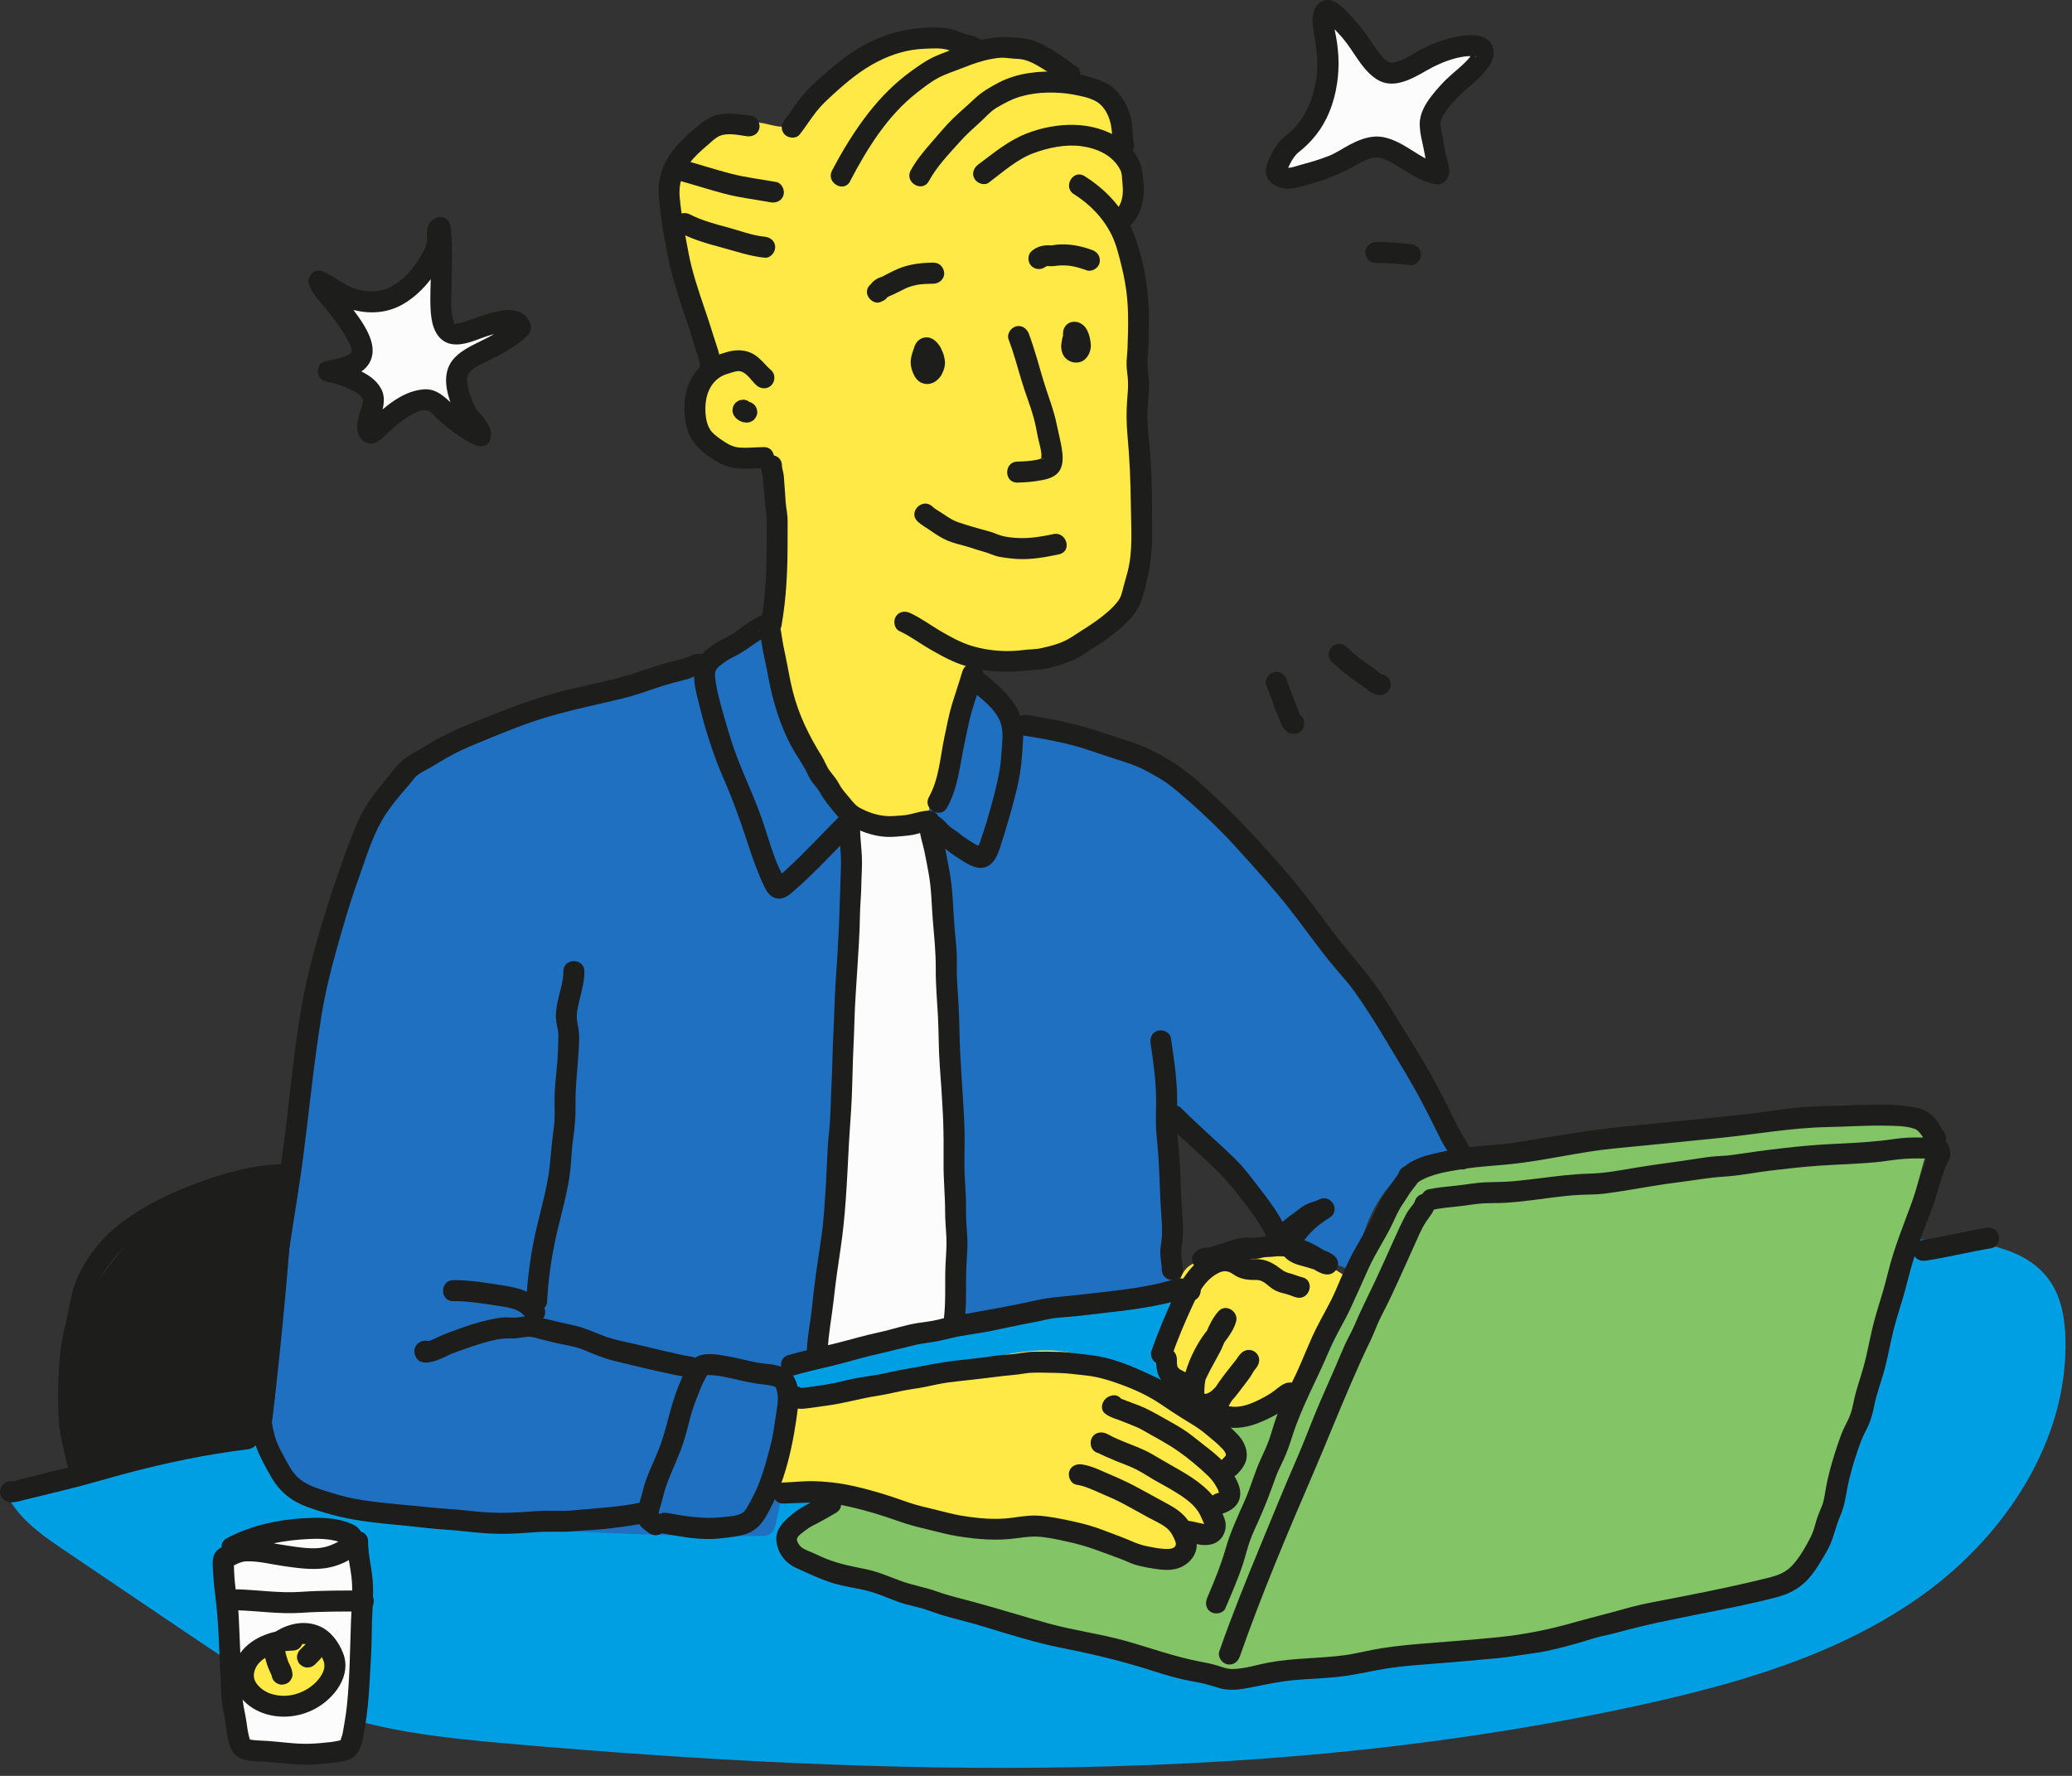 <?xml version="1.0" encoding="utf-8"?>
<svg xmlns="http://www.w3.org/2000/svg" fill="none" height="100%" overflow="visible" preserveAspectRatio="none" style="display: block;" viewBox="0 0 224 192" width="100%">
<rect x="0" y="0" width="224" height="192" fill="#333333" stroke="none"/>
<g id="Layer 9">
<g id="Group">
<path d="M31.948 154.256C21.435 156.444 10.926 158.632 0.413 160.819C1.485 163.819 4.281 165.803 6.923 167.586C11.494 170.677 16.065 173.763 20.64 176.854C24.653 179.563 28.698 182.296 33.16 184.179C40.091 187.111 47.717 187.883 55.216 188.536C96.079 192.104 137.654 193.098 177.709 184.256C188.372 181.901 199.13 178.742 207.977 172.343C216.824 165.943 223.552 155.745 223.293 144.83C223.243 142.642 222.884 140.377 221.659 138.566C219.335 135.117 214.668 134.264 210.515 134.082C192.834 133.306 175.476 139.179 157.782 139.515C151.113 139.642 144.445 138.98 137.777 139.166C131.44 139.343 125.153 140.278 118.884 141.212C90.092 145.506 61.017 148.211 31.952 154.256H31.948Z" fill="#009FE3" id="Vector"/>
<path d="M83.532 66.517C78.217 71.759 69.297 73.837 62.043 75.585C54.785 77.332 48.126 77.945 43.578 83.863C41.621 86.409 39.224 92.958 38.185 95.995C32.152 113.618 28.907 132.862 27.985 151.465C27.899 153.244 27.813 155.06 28.248 156.789C28.911 159.421 33.096 161.35 35.575 162.462C37.168 163.175 38.929 163.415 40.663 163.629C54.413 165.33 68.271 166.147 82.125 166.07C82.543 166.07 82.997 166.052 83.328 165.793C83.659 165.535 83.778 165.094 83.877 164.686C84.758 160.978 85.262 157.179 85.389 153.371C85.43 152.146 85.403 150.825 84.695 149.827C83.986 148.828 82.329 148.424 81.54 149.364C82.947 148.029 85.416 148.833 87.041 147.766C88.789 146.618 90.414 135.217 90.219 133.138C89.42 124.701 90.369 123.512 91.385 115.102C92.352 107.11 91.685 100.651 92.089 92.609C92.13 91.778 92.171 90.939 92.016 90.122C91.712 88.51 90.686 87.153 89.797 85.778C86.565 80.804 86.12 72.889 83.541 66.521L83.532 66.517Z" fill="#1F70C1" id="Vector_2"/>
<path d="M92.171 161.976C90.373 162.362 88.489 162.784 87.1 163.987C85.711 165.19 85.03 167.432 86.133 168.902C86.823 169.819 87.995 170.209 89.093 170.545C101.218 174.231 113.551 177.24 126.016 179.55C128.826 180.072 131.654 180.557 134.509 180.707C138.095 180.893 141.685 180.539 145.249 180.099C160.714 178.188 175.921 174.648 191.1 171.108C192.33 170.822 193.606 170.514 194.6 169.733C196.043 168.598 196.611 166.71 197.097 164.94C200.855 151.343 204.614 137.745 208.372 124.147C208.477 123.771 208.581 123.376 208.504 122.99C208.313 122.046 207.196 121.656 206.252 121.479C191.595 118.701 176.733 125.032 161.813 124.86C158.567 124.824 154.745 124.724 152.775 127.302C152.135 128.137 151.958 129.231 151.44 130.143C145.884 139.933 145.734 142.551 142.362 148.492C141.885 149.332 141.399 150.181 140.728 150.875C138.594 153.076 135.167 153.212 132.103 153.203C134.985 155.731 133.628 160.86 130.478 163.039C127.328 165.222 123.229 165.303 119.397 165.303C110.768 165.308 101.73 165.217 92.18 161.976H92.171Z" fill="#82C466" id="Vector_3"/>
<path d="M82.448 49.474C85.575 56.218 82.452 64.22 83.75 71.541C84.363 75.022 85.966 78.24 87.672 81.335C88.766 83.314 89.928 85.288 91.535 86.877C93.142 88.465 95.262 89.65 97.522 89.7C98.921 89.731 100.382 89.291 101.34 88.265C102.525 86.999 102.738 85.134 102.983 83.418C103.446 80.169 104.227 76.969 105.312 73.874C105.607 73.038 105.966 72.149 106.719 71.677C107.427 71.228 108.322 71.25 109.157 71.228C112.87 71.128 116.538 69.852 119.515 67.629C121.077 66.462 122.466 65.014 123.292 63.253C124.772 60.099 124.273 56.423 123.919 52.955C123.496 48.793 123.342 44.6 123.446 40.42C123.578 35.287 124.077 29.963 122.198 25.179C121.994 24.662 121.762 24.144 121.749 23.591C121.731 22.86 122.089 22.184 122.307 21.489C122.679 20.305 122.638 18.998 122.203 17.84C121.849 16.91 121.245 16.052 121.154 15.058C121.095 14.423 121.259 13.783 121.2 13.147C121.036 11.441 119.393 10.32 117.913 9.448C116.833 8.813 115.757 8.173 114.677 7.538C112.893 6.485 110.968 5.396 108.898 5.518C107.863 5.577 106.842 5.945 105.807 5.849C104.826 5.759 103.941 5.259 103.011 4.937C100.078 3.93 96.769 4.76 94.114 6.353C91.458 7.946 89.297 10.238 87.087 12.417C86.583 12.911 86.047 13.42 85.371 13.615C84.463 13.874 83.514 13.529 82.588 13.338C79.946 12.803 77.055 13.697 75.176 15.63C73.187 17.672 72.407 20.659 72.466 23.509C72.525 26.359 73.333 29.137 74.132 31.874C74.822 34.234 75.511 36.594 76.201 38.954C76.32 39.362 76.442 39.803 76.315 40.211C76.224 40.511 76.006 40.756 75.82 41.005C74.309 43.016 74.418 46.079 76.061 47.981C77.704 49.883 80.718 50.436 82.448 49.47V49.474Z" fill="#FFE946" id="Vector_4"/>
<path d="M88.063 146.064C93.124 145.442 98.153 144.544 103.115 143.377C103.841 139.615 103.655 135.743 103.474 131.913C103.015 122.459 102.561 113.001 102.103 103.547C101.88 98.954 101.653 94.324 100.496 89.877C100.414 89.573 100.319 89.246 100.074 89.051C99.829 88.855 99.493 88.833 99.179 88.819C96.674 88.71 94.168 88.665 91.662 88.683C90.972 93.144 91.358 97.692 91.513 102.203C92.003 116.477 90.178 130.724 88.067 146.069L88.063 146.064Z" fill="#FCFCFC" id="Vector_5"/>
<path d="M86.406 151.846C85.04 155.055 84.345 158.545 84.381 162.035C92.734 161.35 100.686 166.96 109.025 166.12C110.332 165.989 111.635 165.698 112.952 165.757C114.2 165.812 115.412 166.184 116.61 166.547C119.216 167.346 121.821 168.144 124.422 168.943C125.448 169.256 126.565 169.57 127.573 169.193C128.58 168.816 129.225 167.409 128.49 166.633C129.447 167.273 130.886 167.028 131.576 166.107C132.266 165.185 132.094 163.733 131.204 162.998C131.917 163.638 133.142 162.834 133.242 161.881C133.342 160.928 132.752 160.061 132.189 159.285C133.151 159.113 133.687 157.969 133.519 157.007C133.351 156.045 132.67 155.259 131.958 154.588C129.733 152.491 126.983 151.057 124.268 149.645C121.213 148.057 118.063 146.441 114.64 146.082C111.554 145.756 108.467 146.473 105.439 147.149C98.952 148.597 92.398 149.877 85.757 150.172C83.242 152.618 86.061 157.665 83.537 160.102" fill="#FFE946" id="Vector_6"/>
<path d="M145.185 137.786C143.006 136.438 140.746 135.063 138.204 134.727C135.444 134.364 132.693 135.281 130.06 136.184C129.425 136.402 128.767 136.633 128.294 137.105C127.831 137.568 127.595 138.208 127.396 138.83C126.574 141.34 126.029 143.94 125.766 146.568C125.693 147.321 125.643 148.102 125.87 148.824C126.097 149.545 126.665 150.208 127.409 150.344C127.945 150.439 128.521 150.262 129.025 150.467C129.456 150.644 129.733 151.061 130.056 151.397C131.431 152.822 133.683 152.777 135.657 152.632C137.278 152.514 139.021 152.341 140.242 151.27C141.077 150.539 141.545 149.482 141.985 148.465C142.657 146.917 143.324 145.374 143.996 143.827C144.808 141.952 145.639 139.973 145.181 137.786H145.185Z" fill="#FFE946" id="Vector_7"/>
<path d="M104.953 73.787C103.546 78.054 102.139 82.32 100.727 86.586C100.446 87.444 100.16 88.311 100.065 89.205C99.96 90.199 100.087 91.206 100.26 92.191C100.823 95.373 101.871 98.464 102.221 101.672C102.561 104.822 102.221 107.999 102.107 111.163C101.957 115.134 102.157 119.11 102.357 123.076C102.688 129.73 103.02 136.379 103.356 143.032C111.449 142.352 119.506 141.176 127.459 139.524C126.833 133.066 126.488 126.58 126.424 120.09C129.606 123.122 132.788 126.153 135.975 129.185C137.4 130.542 138.962 132.376 138.331 134.246C141.009 135.321 143.692 136.397 146.37 137.473C146.974 134.35 147.891 131.2 149.829 128.681C151.767 126.163 154.913 124.379 158.063 124.792C151.708 113.645 144.05 103.302 136.415 92.99C135.321 91.51 134.223 90.031 132.993 88.665C127.668 82.746 119.978 79.225 112.089 78.14C111.345 78.04 110.573 77.949 109.933 77.559C108.48 76.683 107.999 74.486 104.958 73.778L104.953 73.787Z" fill="#1F70C1" id="Vector_8"/>
<path d="M141.763 18.607L138.685 18.88C138.494 18.898 138.285 18.907 138.14 18.784C138.013 18.675 137.972 18.494 137.963 18.326C137.872 16.933 139.053 15.839 139.997 14.809C143.188 11.336 144.504 6.24 143.392 1.656C145.126 3.367 146.86 5.078 148.59 6.789C148.994 7.188 149.411 7.597 149.942 7.792C151.304 8.296 152.693 7.27 153.951 6.548C155.358 5.74 156.951 5.259 158.572 5.164C159.003 5.137 159.557 5.232 159.647 5.65C159.684 5.818 159.625 5.995 159.557 6.153C158.485 8.691 155.167 9.893 154.527 12.571C154.064 14.509 155.217 16.511 155.008 18.489C153.674 17.777 152.339 17.06 151.005 16.347C150.41 16.029 149.797 15.707 149.125 15.666C148.404 15.621 147.709 15.911 147.042 16.193C145.162 16.992 143.478 18.448 141.758 18.598L141.763 18.607Z" fill="#FCFCFC" id="Vector_9"/>
<path d="M37.123 40.515C39.034 40.374 40.763 42.43 40.3 44.287C40.214 44.636 40.06 44.981 40.073 45.344C40.087 45.707 40.341 46.097 40.704 46.093C40.895 46.093 41.067 45.98 41.222 45.871C42.797 44.763 44.386 43.138 46.288 43.465C47.835 43.728 48.839 45.199 50.151 46.061C50.468 46.27 50.959 46.42 51.185 46.116C51.308 45.952 51.29 45.73 51.254 45.53C51.09 44.654 50.604 43.878 50.255 43.057C49.905 42.235 49.701 41.269 50.1 40.474C50.427 39.816 51.099 39.412 51.707 38.999C52.783 38.273 53.773 37.415 54.649 36.453C54.876 36.203 55.112 35.908 55.089 35.573C55.062 35.105 54.54 34.806 54.072 34.815C53.605 34.824 53.174 35.051 52.742 35.223C51.512 35.709 49.983 35.718 48.993 34.842C48.099 34.052 47.858 32.754 47.881 31.565C47.904 30.376 48.126 29.173 47.94 27.998C47.917 27.852 47.881 27.694 47.767 27.598C47.468 27.353 47.068 27.748 46.873 28.079C45.389 30.644 42.67 32.908 39.746 32.436C38.571 32.246 37.459 31.628 36.269 31.715C36.614 33.784 39.229 35.014 39.283 37.111C39.315 38.395 38.149 39.585 37.127 40.515H37.123Z" fill="#FCFCFC" id="Vector_10"/>
<path d="M36.433 164.913C33.918 164.6 31.331 164.877 28.938 165.712C27.291 166.288 25.634 167.232 24.903 168.816C24.267 170.191 24.444 171.784 24.635 173.287C25.239 178.043 25.838 182.799 26.442 187.56C26.492 187.946 26.546 188.35 26.768 188.672C27.177 189.262 27.985 189.38 28.702 189.43C30.781 189.58 32.865 189.616 34.948 189.544C36.129 189.503 37.454 189.353 38.199 188.432C38.925 187.533 38.816 186.249 38.766 185.091C38.63 181.869 39.265 178.674 39.506 175.456C39.746 172.238 39.542 168.848 36.437 164.908L36.433 164.913Z" fill="#FCFCFC" id="Vector_11"/>
<path d="M33.555 176.364C32.706 176.972 31.68 177.276 30.681 177.58C29.683 177.884 28.661 178.22 27.849 178.874C27.036 179.527 26.469 180.589 26.678 181.615C26.778 182.096 27.036 182.527 27.336 182.913C27.935 183.689 28.766 184.347 29.737 184.474C30.722 184.606 31.689 184.179 32.588 183.757C33.714 183.226 34.862 182.65 35.675 181.706C36.487 180.762 36.882 179.35 36.301 178.247C35.824 177.34 34.83 176.845 33.555 176.364Z" fill="#FFE946" id="Vector_12"/>
<g id="Group_2">
<path d="M84.49 67.629C85.021 64.619 85.148 61.601 85.144 58.551C85.144 57.807 85.148 57.063 85.148 56.318C85.148 55.574 84.976 54.907 84.93 54.194C84.89 53.554 84.849 52.919 84.794 52.279C84.763 51.893 84.763 51.512 84.685 51.131C84.626 50.849 84.536 50.591 84.531 50.3C84.499 48.843 82.23 48.839 82.261 50.3C82.275 50.913 82.507 51.485 82.52 52.088C82.534 52.692 82.629 53.355 82.652 53.995C82.679 54.671 82.852 55.329 82.879 56.001C82.911 56.772 82.879 57.557 82.879 58.329C82.879 61.243 82.815 64.147 82.307 67.025C82.202 67.629 82.47 68.246 83.101 68.423C83.65 68.573 84.39 68.237 84.499 67.629H84.49Z" fill="#1D1D1B" id="Vector_13"/>
<path d="M82.575 48.34C81.721 48.344 80.863 48.449 80.01 48.394C79.157 48.34 78.594 47.954 77.931 47.505C77.577 47.264 77.264 47.005 76.96 46.701C76.864 46.61 76.651 46.261 76.592 46.12C76.32 45.471 76.256 44.831 76.256 44.155C76.256 42.857 76.705 41.423 77.985 40.692C78.303 40.511 78.657 40.411 79.007 40.306C79.356 40.202 79.738 40.061 80.092 40.157C80.782 40.343 81.263 41.205 81.78 41.659C82.243 42.063 82.933 42.113 83.387 41.659C83.8 41.246 83.85 40.461 83.387 40.052C82.747 39.489 82.261 38.781 81.522 38.328C80.641 37.787 79.633 37.778 78.662 38.041C77.79 38.278 76.937 38.591 76.229 39.167C75.566 39.707 74.976 40.415 74.608 41.187C73.927 42.607 73.859 44.278 74.15 45.807C74.477 47.518 75.516 48.621 76.937 49.56C77.84 50.155 78.694 50.536 79.778 50.645C80.713 50.736 81.649 50.618 82.584 50.609C84.045 50.6 84.045 48.331 82.584 48.34H82.575Z" fill="#1D1D1B" id="Vector_14"/>
<path d="M79.338 44.917C79.402 45.004 79.465 45.09 79.533 45.172C79.538 45.181 79.547 45.19 79.556 45.194C79.57 45.208 79.588 45.226 79.601 45.24C79.679 45.308 79.765 45.371 79.851 45.43C79.86 45.435 79.869 45.444 79.878 45.449C79.897 45.458 79.915 45.471 79.928 45.48C80.033 45.53 80.137 45.576 80.246 45.616C80.264 45.626 80.287 45.63 80.305 45.635C80.314 45.635 80.328 45.635 80.337 45.639C80.446 45.657 80.555 45.671 80.664 45.684C80.686 45.684 80.709 45.684 80.732 45.684C80.886 45.689 81.036 45.657 81.168 45.585C81.308 45.539 81.431 45.462 81.531 45.349C81.64 45.244 81.721 45.126 81.767 44.986C81.839 44.849 81.871 44.704 81.867 44.55L81.826 44.25C81.771 44.06 81.676 43.892 81.535 43.751L81.304 43.574C81.127 43.47 80.936 43.42 80.732 43.42C80.704 43.42 80.677 43.42 80.65 43.415L80.95 43.456C80.909 43.452 80.868 43.438 80.827 43.424L81.099 43.538C81.063 43.52 81.027 43.502 80.995 43.474L81.227 43.651C81.19 43.624 81.158 43.588 81.127 43.551L81.304 43.783C81.231 43.647 81.136 43.538 81.013 43.461C80.904 43.361 80.777 43.293 80.627 43.256C80.478 43.211 80.328 43.202 80.173 43.238C80.024 43.247 79.883 43.288 79.751 43.374L79.52 43.551C79.379 43.692 79.284 43.86 79.229 44.051L79.188 44.35C79.188 44.554 79.243 44.745 79.343 44.922L79.338 44.917Z" fill="#1D1D1B" id="Vector_15"/>
<path d="M116.111 20.999C117.84 22.084 119.307 23.604 120.201 25.447C120.691 26.464 120.963 27.625 121.236 28.715C121.526 29.89 121.749 31.079 121.858 32.287C121.967 33.494 121.971 34.669 121.948 35.858C121.935 36.444 121.908 37.029 121.894 37.619C121.88 38.237 121.771 38.849 121.79 39.467C121.808 40.043 121.917 40.61 121.944 41.182C121.976 41.84 121.917 42.503 121.862 43.157C121.762 44.446 121.767 45.712 121.885 47.001C122.116 49.533 122.23 52.038 122.253 54.585C122.275 57.131 122.511 59.541 121.88 61.914C121.744 62.427 121.585 62.94 121.454 63.453C121.322 63.966 121.218 64.506 120.9 64.937C120.287 65.772 119.384 66.498 118.549 67.102C117.713 67.706 116.746 68.282 115.848 68.877C114.876 69.517 113.71 69.825 112.584 70.075C111.953 70.216 111.272 70.193 110.627 70.279C110.019 70.361 109.406 70.392 108.794 70.388C107.545 70.379 106.315 70.202 105.112 69.848C103.909 69.494 102.797 68.881 101.694 68.237C100.591 67.592 99.543 66.802 98.385 66.272C97.827 66.017 97.164 66.113 96.833 66.68C96.547 67.17 96.678 67.974 97.241 68.232C98.34 68.736 99.329 69.485 100.373 70.093C101.472 70.733 102.566 71.359 103.769 71.795C106.138 72.648 108.648 72.789 111.127 72.48C111.744 72.403 112.362 72.435 112.974 72.312C113.628 72.181 114.268 72.017 114.894 71.79C115.521 71.564 116.12 71.359 116.674 71.037C117.228 70.715 117.713 70.347 118.244 70.02C119.252 69.408 120.224 68.713 121.113 67.937C122.08 67.093 122.956 66.181 123.383 64.951C124.232 62.495 124.577 59.972 124.559 57.38C124.54 54.789 124.563 51.98 124.363 49.293C124.264 47.945 124.073 46.606 124.041 45.258C124.009 43.91 124.273 42.544 124.209 41.182C124.182 40.574 124.059 39.975 124.05 39.367C124.041 38.686 124.15 37.996 124.159 37.311C124.177 36.063 124.232 34.815 124.191 33.562C124.1 30.666 123.528 27.58 122.412 24.898C121.39 22.447 119.479 20.441 117.246 19.038C116.007 18.258 114.863 20.223 116.102 20.999H116.111Z" fill="#1D1D1B" id="Vector_16"/>
<path d="M104.05 72.567C103.691 73.774 103.278 74.963 102.911 76.17C102.566 77.309 102.357 78.494 102.107 79.656C101.635 81.848 101.535 84.176 100.423 86.173C99.71 87.448 101.671 88.597 102.384 87.317C103.578 85.175 103.75 82.819 104.254 80.468C104.504 79.306 104.713 78.122 105.04 76.978C105.407 75.698 105.866 74.445 106.243 73.17C106.656 71.768 104.468 71.169 104.055 72.567H104.05Z" fill="#1D1D1B" id="Vector_17"/>
<path d="M104.967 74.604C106.111 75.557 107.518 76.551 108.108 77.972C108.44 78.771 108.399 79.642 108.335 80.482C108.263 81.417 108.226 82.361 108.063 83.287C107.727 85.184 107.187 87.076 106.642 88.919C106.429 89.641 106.179 90.349 105.943 91.061C105.875 91.27 105.662 91.533 105.639 91.737C105.621 91.896 105.584 91.706 105.657 91.724C105.657 91.724 106.011 91.579 106.011 91.588C106.011 91.551 105.507 91.315 105.489 91.306C105.04 91.043 104.59 90.762 104.164 90.458C103.791 90.194 103.46 89.881 103.06 89.645C102.688 89.423 102.479 89.178 102.175 88.851C102.003 88.669 101.821 88.51 101.617 88.365C101.549 88.315 101.467 88.275 101.399 88.216C101.218 88.061 101.44 88.256 101.413 88.202C101.254 87.857 100.8 87.63 100.432 87.639C99.76 87.657 99.138 87.848 98.489 88.011C97.881 88.161 97.223 88.188 96.597 88.229C95.326 88.315 94.1 87.957 92.979 87.358C92.493 87.099 92.18 86.677 91.835 86.255C91.44 85.765 91.022 85.352 90.732 84.789C90.441 84.226 90.078 83.831 89.715 83.355C89.352 82.878 89.161 82.275 88.843 81.762C87.459 79.547 86.342 77.269 85.698 74.718C85.362 73.392 85.167 72.049 84.876 70.715C84.74 70.093 84.617 69.476 84.522 68.845C84.431 68.269 84.381 67.583 84.059 67.079C83.147 65.65 81.553 66.911 80.591 67.538C80.087 67.869 79.633 68.282 79.116 68.595C78.562 68.931 77.958 69.167 77.409 69.517C76.297 70.225 75.235 71.064 75.062 72.453C74.903 73.742 75.344 75.172 75.648 76.415C76.31 79.111 77.164 81.757 78.276 84.299C79.388 86.84 80.205 89.255 81.036 91.778C81.513 93.217 82.03 94.647 82.706 96.004C83.001 96.603 83.469 97.138 84.191 97.156C84.912 97.175 85.493 96.616 86.006 96.163C88.253 94.179 90.26 91.978 92.37 89.859C93.401 88.824 91.799 87.217 90.763 88.252C88.816 90.208 86.96 92.228 84.917 94.088C84.672 94.311 84.427 94.538 84.172 94.751C84.118 94.801 83.991 94.869 83.955 94.933L84.853 95.21C84.817 95.155 84.785 95.1 84.758 95.041C84.572 94.438 84.191 93.848 83.959 93.249C83.455 91.951 83.047 90.621 82.625 89.3C81.785 86.681 80.568 84.208 79.597 81.639C79.084 80.282 78.68 78.871 78.281 77.477C77.881 76.084 77.477 74.695 77.314 73.284C77.255 72.762 77.309 72.448 77.69 72.09C78.176 71.641 78.793 71.273 79.383 70.978C80.055 70.642 80.623 70.279 81.227 69.834C81.567 69.585 81.921 69.362 82.275 69.14C82.398 69.063 82.52 68.99 82.638 68.913C82.724 68.854 82.806 68.795 82.888 68.736C83.133 68.604 83.065 68.582 82.688 68.672L82.189 68.382C81.925 68.178 82.089 68.037 82.098 68.259C82.098 68.359 82.157 68.523 82.175 68.6C82.234 68.877 82.28 69.158 82.325 69.439C82.411 70.002 82.507 70.556 82.634 71.11C82.874 72.149 83.047 73.211 83.274 74.255C83.737 76.402 84.445 78.571 85.466 80.523C85.956 81.458 86.569 82.311 87.082 83.232C87.318 83.659 87.477 84.108 87.763 84.503C88.049 84.898 88.399 85.238 88.635 85.665C89.157 86.613 89.828 87.38 90.523 88.206C91.218 89.032 92.153 89.464 93.174 89.868C94.413 90.358 95.562 90.567 96.896 90.453C97.495 90.403 98.108 90.362 98.703 90.258C99.297 90.153 99.838 89.899 100.428 89.886L99.447 89.323C99.656 89.781 100.055 89.949 100.41 90.258C100.764 90.567 100.995 90.957 101.376 91.238C101.712 91.488 102.085 91.669 102.411 91.933C102.874 92.309 103.374 92.632 103.878 92.954C104.749 93.512 105.893 94.229 106.905 93.571C107.641 93.09 107.94 92.178 108.194 91.383C108.844 89.346 109.452 87.308 109.947 85.225C110.228 84.049 110.41 82.869 110.487 81.666C110.559 80.554 110.705 79.465 110.537 78.353C110.174 75.975 108.294 74.418 106.556 72.966C106.084 72.571 105.412 72.507 104.949 72.966C104.545 73.37 104.477 74.178 104.949 74.573L104.967 74.604Z" fill="#1D1D1B" id="Vector_18"/>
<path d="M109.039 36.689C109.565 38.1 109.969 39.553 110.391 41.001C110.814 42.449 111.358 43.746 111.744 45.144C111.926 45.807 112.053 46.479 112.18 47.151C112.307 47.822 112.548 48.489 112.588 49.157C112.598 49.306 112.539 49.542 112.593 49.669C112.72 49.974 112.539 49.483 112.706 49.583C112.489 49.456 113.206 49.751 112.679 49.574C112.579 49.542 112.316 49.665 112.198 49.692C111.467 49.846 110.727 49.892 109.978 49.905C108.521 49.928 108.517 52.197 109.978 52.175C110.854 52.161 111.731 52.084 112.593 51.92C113.347 51.78 114.132 51.553 114.563 50.863C114.994 50.173 114.904 49.211 114.781 48.453C114.645 47.613 114.418 46.778 114.25 45.939C113.923 44.278 113.274 42.734 112.793 41.119C112.312 39.503 111.844 37.733 111.227 36.085C111.013 35.514 110.46 35.119 109.829 35.291C109.275 35.441 108.821 36.108 109.034 36.689H109.039Z" fill="#1D1D1B" id="Vector_19"/>
<path d="M113.887 57.743C112.647 58.007 111.399 58.225 110.124 58.17C109.579 58.147 109.012 58.093 108.48 57.975C107.949 57.857 107.432 57.58 106.887 57.439C105.78 57.149 104.654 56.822 103.569 56.455C103.029 56.273 102.548 55.96 102.08 55.638C101.671 55.352 101.159 55.102 100.8 54.762C99.742 53.759 98.131 55.361 99.193 56.368C99.642 56.795 100.192 57.076 100.691 57.43C101.267 57.834 101.839 58.202 102.489 58.47C103.138 58.737 103.769 58.874 104.418 59.055C105.067 59.237 105.648 59.464 106.279 59.627C106.91 59.79 107.432 60.085 108.045 60.199C108.657 60.312 109.356 60.399 110.01 60.435C111.513 60.517 113.02 60.244 114.486 59.931C115.952 59.618 115.308 57.439 113.882 57.743H113.887Z" fill="#1D1D1B" id="Vector_20"/>
<path d="M98.748 37.801C98.589 38.259 98.439 38.736 98.453 39.226C98.467 39.716 98.626 40.211 98.862 40.647C99.002 40.91 99.211 41.151 99.47 41.309C99.706 41.45 100.028 41.536 100.301 41.518C100.922 41.473 101.376 41.128 101.717 40.629C101.839 40.452 101.917 40.243 101.998 40.048C102.044 39.934 102.08 39.821 102.103 39.698C102.139 39.508 102.175 39.303 102.157 39.108C102.134 38.877 102.103 38.641 102.035 38.418C101.962 38.182 101.867 37.951 101.762 37.728C101.703 37.592 101.631 37.461 101.544 37.343C101.213 36.88 100.75 36.458 100.137 36.471C99.456 36.489 98.952 37.007 98.807 37.647C98.739 37.946 98.712 38.264 98.712 38.572C98.712 38.863 98.839 39.167 99.043 39.376C99.248 39.585 99.565 39.721 99.847 39.707C100.128 39.694 100.446 39.598 100.65 39.376C100.854 39.154 100.986 38.881 100.981 38.572C100.981 38.414 100.986 38.255 101.009 38.096L100.968 38.395C100.981 38.291 101.004 38.187 101.041 38.092L100.927 38.364C100.945 38.323 100.963 38.287 100.991 38.25L100.814 38.482C100.814 38.482 100.841 38.45 100.859 38.436L100.627 38.613C100.627 38.613 100.65 38.6 100.668 38.591L100.396 38.704C100.396 38.704 100.423 38.695 100.441 38.695L100.142 38.736C100.142 38.736 100.173 38.736 100.192 38.736L99.892 38.695C99.892 38.695 99.928 38.704 99.947 38.709L99.674 38.595C99.72 38.613 99.756 38.641 99.797 38.668L99.565 38.491C99.629 38.541 99.683 38.6 99.738 38.663L99.561 38.432C99.679 38.586 99.765 38.759 99.842 38.936L99.729 38.663C99.824 38.89 99.901 39.131 99.938 39.376L99.897 39.076C99.906 39.158 99.906 39.24 99.897 39.321L99.938 39.022C99.915 39.176 99.869 39.326 99.81 39.471L99.924 39.199C99.869 39.326 99.801 39.444 99.72 39.553L99.897 39.321C99.851 39.376 99.801 39.43 99.747 39.476L99.978 39.299C99.938 39.331 99.897 39.353 99.851 39.376L100.124 39.262C100.087 39.276 100.051 39.29 100.01 39.294L100.31 39.253C100.278 39.253 100.246 39.253 100.214 39.253L100.514 39.294C100.473 39.29 100.432 39.276 100.391 39.262L100.664 39.376C100.664 39.376 100.623 39.353 100.6 39.34L100.832 39.517C100.804 39.494 100.777 39.467 100.755 39.439L100.932 39.671C100.85 39.566 100.795 39.449 100.741 39.326L100.854 39.598C100.782 39.426 100.727 39.253 100.7 39.072L100.741 39.371C100.727 39.235 100.727 39.099 100.741 38.958L100.7 39.258C100.741 38.963 100.841 38.686 100.936 38.405C101.031 38.123 100.959 37.769 100.823 37.529C100.686 37.288 100.414 37.07 100.146 37.007C99.856 36.939 99.529 36.957 99.27 37.12C99.011 37.284 98.853 37.506 98.748 37.796V37.801Z" fill="#1D1D1B" id="Vector_21"/>
<path d="M114.967 36.085C114.926 36.262 114.872 36.435 114.835 36.616C114.804 36.766 114.781 36.916 114.758 37.066C114.736 37.215 114.713 37.37 114.722 37.52C114.749 37.978 114.885 38.423 115.226 38.749C115.317 38.836 115.453 38.945 115.575 39.004C115.698 39.063 115.843 39.135 115.988 39.163C116.243 39.212 116.429 39.212 116.683 39.163C116.706 39.158 116.728 39.154 116.756 39.144C116.86 39.108 116.978 39.063 117.073 39.008C117.477 38.759 117.741 38.341 117.859 37.887C117.918 37.669 117.94 37.438 117.922 37.211C117.877 36.671 117.763 36.149 117.509 35.663C117.305 35.278 116.969 34.983 116.556 34.846C116.538 34.842 116.524 34.837 116.506 34.833C116.406 34.81 116.274 34.787 116.17 34.787C116.152 34.787 116.138 34.787 116.12 34.787C116.016 34.792 115.884 34.806 115.784 34.833C115.371 34.955 115.04 35.318 114.958 35.74C114.904 36.026 114.908 36.244 114.967 36.53C115.022 36.798 115.258 37.075 115.489 37.206C115.734 37.347 116.093 37.411 116.365 37.32C116.638 37.229 116.905 37.061 117.042 36.798C117.191 36.517 117.223 36.235 117.155 35.922C117.15 35.899 117.146 35.877 117.141 35.854L117.182 36.154C117.182 36.117 117.182 36.085 117.182 36.054L117.141 36.353C117.15 36.308 117.16 36.262 117.178 36.222L116.383 37.016C116.383 37.016 116.401 37.016 116.411 37.011L116.111 37.052C116.138 37.052 116.165 37.052 116.193 37.052L115.893 37.011C115.893 37.011 115.934 37.02 115.957 37.029L115.684 36.916C115.712 36.93 115.734 36.943 115.757 36.957L115.525 36.78C115.562 36.807 115.593 36.843 115.625 36.88L115.448 36.648C115.512 36.734 115.562 36.825 115.603 36.925L115.489 36.653C115.584 36.884 115.643 37.134 115.675 37.383L115.634 37.084C115.652 37.211 115.666 37.343 115.648 37.47L115.689 37.17C115.675 37.27 115.643 37.365 115.603 37.461L115.716 37.188C115.689 37.247 115.662 37.302 115.621 37.352L115.798 37.12C115.775 37.147 115.748 37.175 115.721 37.197L115.952 37.02C115.952 37.02 115.907 37.052 115.879 37.066L116.152 36.952C116.125 36.961 116.102 36.97 116.07 36.975L116.37 36.934C116.338 36.934 116.311 36.934 116.279 36.934L116.579 36.975C116.542 36.97 116.51 36.961 116.479 36.948L116.751 37.061C116.701 37.038 116.651 37.011 116.606 36.98L116.837 37.157C116.81 37.134 116.787 37.111 116.765 37.084L116.942 37.315C116.919 37.284 116.896 37.247 116.883 37.211L116.996 37.483C116.973 37.424 116.955 37.361 116.946 37.297L116.987 37.597C116.973 37.47 116.978 37.343 116.996 37.211L116.955 37.511C116.992 37.229 117.082 36.961 117.146 36.684C117.209 36.389 117.187 36.076 117.032 35.809C116.896 35.572 116.624 35.35 116.356 35.287C116.066 35.218 115.739 35.237 115.48 35.4C115.239 35.554 115.022 35.79 114.958 36.076L114.967 36.085Z" fill="#1D1D1B" id="Vector_22"/>
<path d="M118.076 27.031C117.014 26.641 115.866 26.391 114.731 26.423C114.595 26.423 114.463 26.436 114.327 26.445C114.259 26.45 114.191 26.459 114.123 26.468C113.782 26.514 113.719 26.523 113.941 26.491C113.773 26.564 113.469 26.505 113.288 26.514C112.607 26.536 112.026 26.709 111.513 27.163C111.068 27.557 111.081 28.37 111.513 28.769C111.989 29.205 112.643 29.191 113.12 28.769C112.997 28.855 112.988 28.864 113.088 28.797C113.201 28.742 113.183 28.747 113.033 28.819C113.133 28.896 113.297 28.606 113.042 28.801C113.133 28.728 113.492 28.783 113.614 28.783C113.723 28.783 113.832 28.778 113.941 28.765C114.059 28.756 114.527 28.701 114.223 28.728C114.459 28.706 114.69 28.692 114.926 28.692C115.162 28.692 115.394 28.71 115.625 28.733C115.952 28.765 115.398 28.688 115.721 28.747C115.852 28.769 115.984 28.792 116.116 28.819C116.579 28.919 117.028 29.06 117.473 29.223C118.031 29.427 118.739 28.996 118.871 28.429C119.016 27.789 118.676 27.253 118.076 27.031Z" fill="#1D1D1B" id="Vector_23"/>
<path d="M100.936 28.392C99.583 28.411 98.285 28.547 97.032 29.087C96.751 29.205 96.478 29.337 96.211 29.477C96.075 29.545 95.938 29.618 95.807 29.686C95.739 29.722 95.671 29.754 95.602 29.79C95.48 29.858 95.593 29.813 95.652 29.777C95.38 29.94 95.049 29.999 94.772 30.163C94.622 30.249 94.468 30.358 94.35 30.48C94.263 30.567 94.186 30.671 94.123 30.771C94.046 30.884 94.318 30.589 94.141 30.725L94.64 30.435L94.563 30.467C94.014 30.684 93.569 31.238 93.769 31.864C93.941 32.4 94.572 32.89 95.167 32.659C95.403 32.563 95.612 32.477 95.798 32.296C95.875 32.205 95.947 32.11 96.02 32.014C96.129 31.864 96.061 31.924 95.816 32.196C95.911 32.169 96.02 32.078 96.115 32.032C95.857 32.16 96.211 31.996 96.261 31.974C96.833 31.738 97.364 31.429 97.927 31.17C97.977 31.147 98.031 31.125 98.081 31.102C97.986 31.143 97.999 31.138 98.126 31.084C98.267 31.034 98.408 30.984 98.548 30.939C98.825 30.857 99.111 30.798 99.397 30.753C99.157 30.793 99.588 30.734 99.629 30.73C99.774 30.716 99.915 30.707 100.06 30.698C100.355 30.684 100.65 30.675 100.941 30.671C101.535 30.662 102.103 30.154 102.075 29.536C102.048 28.919 101.576 28.392 100.941 28.402L100.936 28.392Z" fill="#1D1D1B" id="Vector_24"/>
<path d="M81.281 12.535C80.164 12.362 79.048 12.203 77.922 12.349C76.796 12.494 75.965 13.166 75.103 13.896C73.478 15.276 71.975 16.787 71.417 18.911C71.122 20.028 71.172 21.104 71.322 22.234C71.472 23.364 71.549 24.376 71.776 25.442C72.003 26.509 72.152 27.653 72.416 28.742C72.679 29.831 73.019 30.97 73.36 32.069C73.737 33.294 74.181 34.501 74.572 35.722C74.767 36.331 74.949 36.939 75.13 37.551C75.294 38.11 75.611 38.772 75.639 39.349C75.702 40.806 77.972 40.81 77.908 39.349C77.863 38.3 77.413 37.238 77.109 36.235C76.805 35.232 76.483 34.279 76.151 33.303C75.489 31.356 74.808 29.346 74.431 27.321C74.054 25.297 73.659 23.332 73.478 21.303C73.31 19.442 74.113 17.918 75.421 16.651C75.788 16.297 76.174 15.957 76.565 15.626C76.914 15.326 77.264 14.967 77.677 14.754C78.53 14.314 79.774 14.586 80.682 14.722C81.285 14.818 81.903 14.568 82.08 13.928C82.23 13.393 81.898 12.626 81.285 12.53L81.281 12.535Z" fill="#1D1D1B" id="Vector_25"/>
<path d="M106.905 19.733C108.421 18.607 109.915 17.241 111.703 16.57C113.31 15.966 115.199 15.571 116.919 15.807C118.639 16.043 120.292 16.796 121.1 18.344C121.304 18.734 121.286 19.138 121.327 19.574C121.363 19.964 121.399 20.35 121.386 20.745C121.358 21.458 121.177 22.166 120.677 22.692C119.674 23.75 121.277 25.361 122.284 24.299C123.474 23.046 123.787 21.331 123.61 19.66C123.51 18.712 123.465 17.89 122.97 17.041C122.475 16.193 121.93 15.589 121.154 15.049C118.181 12.989 114.173 13.179 110.923 14.459C108.984 15.222 107.414 16.556 105.761 17.781C105.271 18.144 105.021 18.762 105.353 19.334C105.634 19.819 106.41 20.11 106.905 19.742V19.733Z" fill="#1D1D1B" id="Vector_26"/>
<path d="M100.414 19.592C101.267 17.999 102.593 16.642 103.791 15.303C104.44 14.572 105.171 13.919 105.898 13.265C106.497 12.73 107.069 12.04 107.768 11.632C108.594 11.15 109.425 10.697 110.346 10.433C111.268 10.17 112.243 10.025 113.219 10.011C114.195 9.998 115.09 10.043 116.002 10.216C116.837 10.374 117.859 10.56 118.589 11.014C119.27 11.436 119.711 12.199 119.956 12.943C120.287 13.96 120.192 15.026 120.382 16.075C120.491 16.678 121.227 17.019 121.781 16.869C122.416 16.697 122.684 16.079 122.575 15.471C122.393 14.45 122.493 13.429 122.175 12.421C121.858 11.414 121.399 10.574 120.691 9.83C119.951 9.049 119.021 8.677 118.008 8.373C116.892 8.042 115.748 7.842 114.581 7.769C112.352 7.633 109.956 7.887 107.949 8.94C107.014 9.43 106.143 9.934 105.371 10.665C104.599 11.396 103.787 12.076 103.024 12.816C102.171 13.647 101.422 14.582 100.636 15.476C99.851 16.37 99.034 17.355 98.449 18.439C97.759 19.728 99.72 20.872 100.41 19.583L100.414 19.592Z" fill="#1D1D1B" id="Vector_27"/>
<path d="M91.898 19.592C93.732 16.084 95.961 12.476 99.134 10.016C99.869 9.444 100.641 8.836 101.467 8.4C102.293 7.964 103.265 7.669 104.159 7.311C105.13 6.925 106.088 6.58 107.119 6.389C107.536 6.312 107.958 6.235 108.39 6.24C108.912 6.249 109.429 6.349 109.956 6.362C110.954 6.38 111.83 6.88 112.666 7.388C113.156 7.688 113.633 8.01 114.105 8.341C114.527 8.632 114.844 9.045 115.367 9.163C116.787 9.48 117.396 7.293 115.97 6.975C116.188 7.025 116.197 7.138 116.056 6.998C115.97 6.916 115.866 6.843 115.775 6.771C115.557 6.598 115.33 6.435 115.103 6.281C114.649 5.972 114.2 5.659 113.728 5.377C112.834 4.846 111.867 4.338 110.827 4.175C108.608 3.83 106.415 4.025 104.313 4.828C103.315 5.209 102.307 5.582 101.322 5.99C100.337 6.399 99.456 7.007 98.558 7.656C96.783 8.94 95.262 10.456 93.914 12.181C92.384 14.141 91.095 16.252 89.947 18.453C89.27 19.747 91.231 20.895 91.907 19.597L91.898 19.592Z" fill="#1D1D1B" id="Vector_28"/>
<path d="M86.447 14.55C87.091 13.733 87.636 12.843 88.281 12.031C88.834 11.336 89.497 10.728 90.155 10.129C91.581 8.827 93.079 7.588 94.803 6.698C96.528 5.809 98.167 5.337 100.015 5.268C100.827 5.237 101.721 5.164 102.511 5.4C102.924 5.523 103.292 5.768 103.719 5.872C104.095 5.967 104.495 5.986 104.813 6.212C105.317 6.562 106.075 6.303 106.365 5.804C106.696 5.237 106.46 4.606 105.957 4.252C105.562 3.975 105.099 3.852 104.636 3.753C104.15 3.648 103.764 3.439 103.301 3.276C102.348 2.94 101.199 2.958 100.205 2.995C98.063 3.072 96.124 3.562 94.186 4.479C92.248 5.396 90.6 6.712 89.011 8.11C88.213 8.813 87.409 9.539 86.733 10.356C86.056 11.173 85.498 12.104 84.835 12.943C84.454 13.424 84.368 14.078 84.835 14.55C85.23 14.945 86.056 15.036 86.442 14.55H86.447Z" fill="#1D1D1B" id="Vector_29"/>
<path d="M73.573 19.574C75.171 20.019 76.755 20.532 78.358 20.954C79.96 21.376 81.649 21.567 83.31 21.871C83.914 21.98 84.536 21.707 84.708 21.076C84.858 20.527 84.522 19.792 83.914 19.678C82.252 19.374 80.6 19.188 78.961 18.762C77.323 18.335 75.775 17.827 74.177 17.382C72.77 16.992 72.166 19.179 73.573 19.57V19.574Z" fill="#1D1D1B" id="Vector_30"/>
<path d="M73.442 25.138C74.88 25.883 76.428 26.337 77.985 26.75C79.542 27.163 81.058 27.707 82.67 27.861C83.283 27.921 83.805 27.299 83.805 26.727C83.805 26.064 83.283 25.651 82.67 25.592C81.285 25.461 79.933 24.916 78.589 24.562C77.246 24.208 75.847 23.831 74.585 23.178C74.041 22.896 73.351 23.037 73.033 23.586C72.733 24.095 72.892 24.857 73.442 25.138Z" fill="#1D1D1B" id="Vector_31"/>
<path d="M89.488 145.964C89.556 144.163 89.928 142.37 90.124 140.577C90.319 138.784 90.573 136.96 90.85 135.153C91.417 131.45 91.562 127.71 91.758 123.975C91.848 122.232 92.003 120.503 92.08 118.756C92.162 116.881 92.175 114.998 92.271 113.123C92.366 111.249 92.375 109.374 92.507 107.504C92.638 105.635 92.734 103.842 92.852 102.008C92.92 100.955 92.947 99.907 92.97 98.854C92.992 97.801 93.101 96.775 93.115 95.731C93.129 94.688 93.228 93.626 93.174 92.568C93.119 91.51 92.992 90.53 92.974 89.504C92.942 88.048 90.673 88.043 90.704 89.504C90.723 90.389 90.818 91.265 90.882 92.146C90.95 93.09 90.913 94.016 90.873 94.96C90.791 96.839 90.763 98.722 90.677 100.606C90.591 102.489 90.469 104.259 90.346 106.088C90.223 107.917 90.192 109.837 90.096 111.712C90.001 113.586 89.987 115.374 89.897 117.208C89.806 119.042 89.806 120.784 89.611 122.559C89.415 124.334 89.406 126.262 89.284 128.11C89.161 129.957 89.079 131.763 88.821 133.574C88.521 135.662 88.185 137.736 87.949 139.828C87.836 140.827 87.745 141.825 87.595 142.819C87.436 143.863 87.268 144.907 87.232 145.964C87.177 147.426 89.447 147.421 89.502 145.964H89.488Z" fill="#1D1D1B" id="Vector_32"/>
<path d="M104.295 142.624C104.509 140.895 104.404 139.157 104.454 137.418C104.477 136.542 104.558 135.671 104.586 134.795C104.613 133.919 104.522 133.116 104.472 132.281C104.422 131.445 104.445 130.574 104.427 129.721C104.409 128.868 104.327 128.001 104.291 127.138C104.213 125.382 104.327 123.621 104.263 121.865C104.132 118.297 103.769 114.748 103.719 111.181C103.696 109.461 103.578 107.736 103.464 106.02C103.415 105.231 103.451 104.441 103.442 103.651C103.433 102.716 103.342 101.781 103.247 100.851C103.047 98.886 103.06 96.911 102.77 94.955C102.634 94.029 102.443 93.113 102.271 92.191C102.175 91.701 102.075 91.211 101.967 90.721C101.88 90.34 101.699 89.886 101.69 89.5C101.662 88.043 99.393 88.038 99.42 89.5C99.434 90.317 99.747 91.152 99.915 91.946C100.096 92.79 100.251 93.639 100.405 94.488C100.709 96.176 100.709 97.851 100.85 99.557C100.991 101.264 101.177 102.993 101.163 104.736C101.149 106.479 101.308 108.158 101.399 109.855C101.49 111.553 101.463 113.405 101.594 115.184C101.726 116.963 101.853 118.747 101.939 120.53C102.026 122.314 102.016 124.061 102.007 125.831C101.998 127.601 102.175 129.281 102.175 131.01C102.175 131.927 102.266 132.83 102.312 133.742C102.361 134.75 102.262 135.753 102.216 136.76C102.13 138.716 102.275 140.677 102.035 142.619C101.957 143.228 102.611 143.754 103.169 143.754C103.846 143.754 104.227 143.232 104.304 142.619L104.295 142.624Z" fill="#1D1D1B" id="Vector_33"/>
<path d="M69.411 162.421C66.923 162.952 64.422 163.057 61.898 163.297C60.65 163.415 59.397 163.279 58.149 163.365C56.805 163.456 55.471 163.57 54.122 163.56C52.87 163.556 51.635 163.447 50.391 163.306C49.147 163.166 47.822 163.111 46.537 162.975C44.131 162.721 41.689 162.562 39.297 162.203C38.094 162.022 36.928 161.75 35.775 161.377C34.78 161.06 33.759 160.792 32.86 160.238C31.962 159.685 31.467 158.913 30.995 158.028C30.486 157.07 29.928 156.167 29.669 155.105C29.547 154.61 29.406 154.088 29.383 153.58C29.356 153.017 29.469 152.473 29.569 151.919C29.792 150.703 29.819 149.482 29.901 148.252C30.073 145.665 30.3 143.078 30.568 140.5C31.099 135.344 32.102 130.238 32.774 125.101C33.446 119.963 33.927 114.907 34.749 109.842C35.153 107.346 35.747 104.913 36.437 102.48C37.127 100.048 37.767 97.756 38.607 95.441C39.447 93.126 40.087 90.812 41.276 88.719C41.844 87.725 42.543 86.822 43.278 85.946C43.641 85.515 44.013 85.093 44.377 84.662C44.644 84.344 44.885 83.972 45.221 83.731C45.67 83.409 46.21 83.178 46.687 82.892C47.241 82.56 47.79 82.216 48.353 81.898C49.388 81.312 50.473 80.822 51.576 80.373C53.832 79.451 56.097 78.485 58.421 77.749C60.745 77.014 63.151 76.474 65.539 75.93C66.773 75.648 68.013 75.367 69.211 74.967C70.409 74.568 71.558 74.146 72.765 73.824C73.314 73.678 73.868 73.542 74.422 73.392C74.808 73.288 75.312 72.93 75.661 72.952C76.274 72.993 76.796 72.403 76.796 71.818C76.796 71.169 76.274 70.724 75.661 70.683C75.094 70.647 74.676 70.915 74.168 71.105C73.596 71.318 72.96 71.423 72.37 71.582C71.126 71.908 69.928 72.335 68.707 72.748C66.256 73.574 63.678 73.996 61.176 74.627C58.675 75.258 56.337 76.048 53.977 76.996C51.617 77.945 49.224 78.78 47.023 80.046C46.46 80.368 45.911 80.713 45.357 81.045C44.803 81.376 44.209 81.644 43.709 82.043C42.906 82.683 42.266 83.632 41.608 84.421C40.818 85.365 40.041 86.341 39.415 87.408C38.789 88.474 38.267 89.731 37.817 90.943C36.038 95.745 34.431 100.624 33.26 105.616C32.089 110.609 31.589 116.182 30.958 121.461C30.327 126.739 29.451 132.026 28.702 137.318C28.326 140.001 28.112 142.692 27.863 145.393C27.74 146.713 27.636 148.039 27.563 149.364C27.531 149.954 27.517 150.539 27.413 151.125C27.304 151.742 27.177 152.364 27.127 152.99C26.941 155.377 28.144 157.656 29.297 159.653C29.896 160.692 30.686 161.568 31.712 162.199C32.738 162.83 33.809 163.138 34.894 163.479C37.331 164.25 39.796 164.568 42.334 164.804C43.623 164.922 44.912 165.067 46.201 165.208C47.49 165.349 48.852 165.403 50.173 165.553C51.494 165.703 52.792 165.825 54.118 165.834C55.443 165.843 56.8 165.73 58.144 165.639C59.488 165.548 60.791 165.675 62.116 165.548C63.441 165.421 64.781 165.399 66.106 165.226C67.432 165.054 68.721 164.89 70.01 164.613C71.44 164.309 70.832 162.122 69.406 162.426L69.411 162.421Z" fill="#1D1D1B" id="Vector_34"/>
<path d="M74.812 146.695C72.57 146.3 70.373 145.688 68.149 145.202C67.082 144.97 66.006 144.739 64.989 144.33C63.973 143.922 63.115 143.532 62.084 143.305C61.054 143.078 60.087 142.865 59.097 142.615C58.598 142.488 58.094 142.379 57.581 142.311C57.009 142.234 56.519 142.365 55.956 142.438C55.448 142.501 54.926 142.402 54.417 142.438C53.836 142.479 53.246 142.601 52.674 142.733C51.621 142.978 50.591 143.318 49.574 143.681C48.807 143.954 48.049 144.226 47.313 144.576C47.173 144.644 47.027 144.707 46.887 144.775C46.837 144.798 46.787 144.821 46.732 144.843C46.914 144.766 46.596 144.898 46.592 144.898C46.465 144.943 46.337 144.984 46.206 145.029C46.16 145.043 46.079 145.048 46.038 145.07L46.192 145.052C45.756 145.052 46.033 145.288 47.018 145.756C46.678 144.335 44.49 144.939 44.83 146.359C45.257 148.152 47.568 146.958 48.544 146.491C48.639 146.445 48.734 146.405 48.825 146.355C49.129 146.196 48.33 146.527 48.907 146.327C49.429 146.146 49.951 145.946 50.473 145.76C51.558 145.379 52.656 145.029 53.786 144.807C54.327 144.703 54.831 144.694 55.38 144.707C55.956 144.721 56.483 144.562 57.05 144.526C57.522 144.494 58.04 144.68 58.494 144.793C59.007 144.92 59.515 145.066 60.028 145.179C61.068 145.411 62.157 145.551 63.147 145.964C64.209 146.405 65.221 146.836 66.342 147.113C68.943 147.753 71.571 148.411 74.209 148.878C74.812 148.987 75.43 148.715 75.607 148.084C75.757 147.535 75.421 146.795 74.812 146.686V146.695Z" fill="#1D1D1B" id="Vector_35"/>
<path d="M58.621 141.04C58.149 140.482 57.613 139.969 56.941 139.656C56.147 139.288 55.275 139.116 54.413 138.984C52.638 138.712 50.791 138.376 48.993 138.403C47.536 138.426 47.531 140.695 48.993 140.672C50.545 140.65 52.12 140.927 53.65 141.149C54.367 141.253 55.13 141.362 55.811 141.625C55.825 141.63 56.051 141.744 56.133 141.789C56.129 141.789 56.428 141.998 56.301 141.898C56.569 142.111 56.796 142.379 57.014 142.642C57.409 143.11 58.212 143.051 58.621 142.642C59.084 142.179 59.016 141.507 58.621 141.035V141.04Z" fill="#1D1D1B" id="Vector_36"/>
<path d="M59.147 140.691C59.279 138.294 59.61 135.925 60.137 133.583C60.663 131.241 61.39 128.913 61.653 126.494C61.776 125.359 61.803 124.211 61.966 123.085C62.143 121.851 62.243 120.666 62.221 119.418C62.18 116.981 62.593 114.557 62.611 112.116C62.615 111.498 62.479 110.963 62.384 110.364C62.302 109.842 62.384 109.297 62.493 108.789C62.761 107.532 63.183 106.311 63.178 105.008C63.169 103.547 60.9 103.547 60.909 105.008C60.913 106.07 60.554 107.069 60.328 108.09C60.209 108.621 60.119 109.17 60.096 109.715C60.073 110.323 60.223 110.872 60.328 111.462C60.405 111.92 60.341 112.433 60.337 112.896C60.332 113.523 60.3 114.144 60.255 114.766C60.16 116.001 59.992 117.231 59.955 118.47C59.924 119.6 60.028 120.725 59.878 121.846C59.715 123.081 59.583 124.302 59.483 125.541C59.283 127.946 58.607 130.225 58.053 132.562C57.422 135.226 57.037 137.954 56.887 140.686C56.81 142.147 59.079 142.143 59.156 140.686L59.147 140.691Z" fill="#1D1D1B" id="Vector_37"/>
<path d="M71.522 165.762C73.632 166.138 75.766 166.57 77.917 166.32C78.852 166.211 79.838 166.129 80.732 165.816C81.626 165.503 82.284 164.845 82.774 164.01C84.94 160.324 85.807 155.995 86.311 151.801C86.419 150.88 86.32 149.845 85.897 149.001C85.534 148.275 84.812 147.834 84.045 147.639C83.333 147.458 82.588 147.448 81.867 147.317C80.818 147.126 79.787 146.836 78.734 146.645C77.981 146.509 77.173 146.359 76.401 146.409C75.475 146.468 74.831 146.84 74.377 147.662C73.446 149.337 72.793 151.265 72.311 153.113C72.007 154.275 71.698 155.427 71.272 156.553C70.845 157.678 70.332 158.681 69.924 159.771C69.742 160.256 69.588 160.751 69.474 161.259C69.347 161.818 69.143 162.358 69.034 162.92C68.939 163.438 68.866 164.042 69.029 164.55C69.22 165.144 69.647 165.326 70.06 165.666C70.532 166.057 71.204 166.129 71.667 165.666C72.066 165.267 72.143 164.455 71.667 164.06C71.517 163.937 71.367 163.815 71.204 163.715C71.172 163.697 71.063 163.619 71.031 163.619C70.768 163.628 71.326 163.846 71.208 163.964C71.254 163.919 71.226 163.533 71.236 163.47C71.267 163.256 71.34 163.043 71.403 162.839C71.653 162.017 71.812 161.178 72.116 160.374C72.738 158.718 73.541 157.156 74.041 155.45C74.299 154.574 74.499 153.68 74.753 152.799C75.008 151.919 75.321 151.161 75.639 150.353C75.766 150.035 75.906 149.722 76.047 149.414C76.084 149.327 76.51 148.57 76.496 148.551C76.519 148.583 76.192 148.742 76.356 148.647C76.074 148.815 76.283 148.669 76.338 148.683C76.206 148.651 76.487 148.669 76.551 148.669C76.873 148.66 77.191 148.697 77.509 148.728C77.527 148.728 77.718 148.756 77.568 148.733C77.377 148.706 77.727 148.756 77.722 148.756C77.931 148.792 78.144 148.828 78.353 148.869C78.843 148.964 79.329 149.078 79.815 149.191C80.668 149.386 81.517 149.563 82.388 149.668C82.874 149.727 83.387 149.759 83.723 149.908C83.859 149.967 83.855 149.981 83.882 150.017C83.968 150.117 83.846 149.886 83.909 150.094C84.023 150.458 84.095 150.798 84.095 151.179C84.091 152.055 83.864 152.954 83.755 153.825C83.646 154.697 83.487 155.55 83.265 156.399C82.82 158.096 82.348 159.866 81.581 161.45C81.376 161.872 81.154 162.285 80.922 162.689C80.759 162.979 80.596 163.324 80.319 163.524C79.778 163.919 78.834 163.942 78.19 164.019C76.124 164.268 74.163 163.937 72.134 163.574C71.531 163.465 70.913 163.737 70.736 164.368C70.586 164.917 70.922 165.657 71.531 165.766L71.522 165.762Z" fill="#1D1D1B" id="Vector_38"/>
<path d="M26.759 154.429C22.316 154.973 17.926 155.836 13.595 156.966C11.476 157.52 9.383 158.173 7.254 158.695C6.196 158.954 5.134 159.199 4.077 159.471C3.564 159.603 3.046 159.734 2.529 159.857C2.093 159.961 1.58 160.175 1.135 160.147C0.522 160.107 0 160.697 0 161.282C0 161.931 0.522 162.376 1.135 162.417C1.675 162.453 2.197 162.262 2.719 162.14C3.201 162.026 3.682 161.913 4.163 161.79C5.216 161.523 6.274 161.268 7.327 161.01C9.492 160.488 11.616 159.834 13.773 159.262C18.04 158.132 22.375 157.234 26.759 156.694C27.368 156.621 27.894 156.226 27.894 155.559C27.894 155.005 27.372 154.347 26.759 154.424V154.429Z" fill="#1D1D1B" id="Vector_39"/>
<path d="M9.524 158.023C9.201 156.612 8.757 155.214 8.639 153.766C8.521 152.318 8.548 150.725 8.589 149.219C8.63 147.712 8.743 146.346 9.011 144.934C9.26 143.613 9.583 142.302 9.864 140.986C10.409 138.403 11.975 136.011 14.022 134.355C16.097 132.68 18.53 131.414 20.999 130.433C24.018 129.235 27.236 128.214 30.504 128.128C31.962 128.087 31.966 125.818 30.504 125.858C27.313 125.945 24.19 126.821 21.217 127.933C18.412 128.981 15.665 130.293 13.264 132.099C12.052 133.011 11.013 133.987 10.114 135.217C9.215 136.447 8.434 137.704 7.994 139.111C7.585 140.423 7.422 141.803 7.086 143.132C6.687 144.716 6.473 146.35 6.369 147.975C6.26 149.718 6.246 151.497 6.333 153.24C6.423 155.087 6.923 156.839 7.336 158.632C7.663 160.052 9.851 159.453 9.524 158.028V158.023Z" fill="#1D1D1B" id="Vector_40"/>
<path d="M84.699 162.562C86.832 162.48 88.934 162.299 91.049 162.73C93.165 163.161 95.266 163.792 97.3 164.518C98.34 164.89 99.397 165.14 100.469 165.399C101.54 165.657 102.489 165.925 103.528 166.088C105.68 166.429 107.795 166.61 109.965 166.297C110.936 166.157 111.853 166.061 112.838 166.193C113.923 166.338 114.999 166.579 116.066 166.833C117.132 167.087 118.122 167.414 119.13 167.799C120.137 168.185 121.077 168.48 122.012 168.898C122.856 169.279 123.728 169.433 124.636 169.579C125.48 169.715 126.343 169.824 127.182 169.606C128.108 169.365 128.948 168.68 129.257 167.759C129.597 166.742 129.157 165.598 128.648 164.709C128.14 163.819 127.305 163.193 126.424 162.703C125.457 162.167 124.481 161.645 123.515 161.114C122.439 160.52 121.345 159.975 120.205 159.503C119.152 159.063 118.122 158.504 116.983 158.327C116.379 158.237 115.761 158.482 115.584 159.122C115.435 159.657 115.766 160.424 116.379 160.52C117.3 160.66 118.117 161.069 118.966 161.432C119.815 161.795 120.714 162.19 121.558 162.639C122.402 163.088 123.292 163.601 124.164 164.073C124.817 164.427 125.553 164.731 126.129 165.208C126.402 165.435 126.606 165.694 126.769 166.011C126.887 166.247 127.182 166.774 127.11 167.042C126.983 167.504 126.27 167.473 125.889 167.459C125.235 167.432 124.554 167.282 123.891 167.15C122.956 166.96 122.071 166.479 121.172 166.152C120.273 165.825 119.388 165.458 118.48 165.149C117.518 164.822 116.524 164.595 115.53 164.382C114.536 164.169 113.524 163.973 112.511 163.883C111.499 163.792 110.523 163.937 109.511 164.082C107.65 164.346 105.766 164.169 103.923 163.865C102.956 163.706 102.026 163.433 101.072 163.206C100.074 162.966 99.075 162.743 98.104 162.399C95.97 161.636 93.778 160.955 91.549 160.515C90.446 160.297 89.284 160.188 88.162 160.143C87.041 160.098 85.852 160.243 84.699 160.284C83.242 160.338 83.237 162.607 84.699 162.553V162.562Z" fill="#1D1D1B" id="Vector_41"/>
<path d="M128.217 166.66C129.093 166.896 130.065 167.191 130.973 166.964C131.939 166.724 132.539 165.825 132.507 164.84C132.493 164.377 132.303 163.978 132.117 163.56C131.958 163.197 131.817 162.798 131.613 162.444C131.1 161.545 130.31 160.819 129.493 160.206C128.676 159.594 127.804 159.085 126.924 158.595C126.102 158.137 125.303 157.642 124.481 157.179C123.546 156.648 122.534 156.285 121.54 155.886C121.136 155.722 120.732 155.554 120.337 155.364C119.888 155.15 119.525 154.855 119.002 154.869C117.545 154.914 117.541 157.102 119.002 157.138H119.093C120.555 157.175 120.555 154.905 119.093 154.874H119.002V157.138C118.735 157.048 118.667 157.043 118.794 157.116C118.866 157.166 118.939 157.202 119.016 157.238C119.189 157.324 119.366 157.406 119.547 157.483C119.91 157.647 120.278 157.801 120.646 157.955C121.367 158.25 122.107 158.504 122.806 158.854C123.505 159.203 124.132 159.635 124.799 160.02C125.466 160.406 126.175 160.769 126.842 161.178C128.031 161.904 129.293 162.698 129.856 164.028C129.974 164.305 130.124 164.591 130.224 164.872C130.192 164.786 130.274 164.972 130.233 164.981C130.192 164.99 130.364 164.786 130.364 164.804C130.364 164.818 128.948 164.509 128.812 164.477C127.4 164.096 126.796 166.288 128.208 166.665L128.217 166.66Z" fill="#1D1D1B" id="Vector_42"/>
<path d="M132.103 163.665C132.902 163.415 133.674 162.98 133.969 162.149C134.264 161.318 133.95 160.497 133.546 159.762C132.679 158.187 131.349 157.143 129.951 156.067C129.261 155.536 128.608 154.973 127.868 154.506C127.128 154.039 126.361 153.625 125.598 153.194C124.781 152.736 123.996 152.287 123.115 151.946C122.307 151.633 121.481 151.347 120.677 151.02L121.177 151.311L121.081 151.234L120.582 153.131L120.682 153.099C122.067 152.65 121.472 150.458 120.078 150.911L119.978 150.943C119.252 151.179 118.762 152.278 119.479 152.84C120.042 153.281 120.777 153.426 121.431 153.707C122.135 154.007 122.861 154.234 123.524 154.615C124.808 155.359 126.147 156.035 127.364 156.889C128.517 157.701 129.606 158.613 130.623 159.585C131.068 160.011 131.395 160.506 131.672 161.06C131.699 161.114 131.794 161.527 131.826 161.377C131.849 161.268 131.908 161.373 131.735 161.386C131.853 161.377 131.449 161.486 131.495 161.473C130.106 161.908 130.7 164.101 132.098 163.66L132.103 163.665Z" fill="#1D1D1B" id="Vector_43"/>
<path d="M133.746 159.376C134.295 158.818 134.767 158.187 134.786 157.37C134.804 156.512 134.386 155.7 133.805 155.096C132.629 153.875 131.213 152.731 129.756 151.869C128.208 150.957 126.783 149.768 125.158 149.001C123.533 148.234 121.962 147.498 120.242 146.99C119.343 146.727 118.426 146.545 117.495 146.455C116.565 146.364 115.625 146.2 114.686 146.164C113.746 146.128 112.738 146.123 111.767 146.141C110.795 146.16 109.883 146.405 108.934 146.445C107.986 146.486 107.064 146.672 106.143 146.781C105.221 146.89 104.263 146.999 103.319 147.104C101.426 147.317 99.583 147.739 97.704 148.048C96.696 148.216 95.716 148.492 94.708 148.656C93.701 148.819 92.684 148.946 91.689 149.182C90.695 149.418 89.642 149.668 88.585 149.804C88.058 149.872 87.531 149.945 87.005 150.022C86.969 150.026 86.819 150.045 87.005 150.022C86.919 150.031 86.837 150.04 86.751 150.045C86.388 150.063 86.537 149.958 86.792 150.199C85.734 149.191 84.127 150.793 85.185 151.806C85.684 152.282 86.342 152.364 87.005 152.291C87.817 152.205 88.63 152.069 89.443 151.96C91.24 151.724 92.992 151.197 94.79 150.921C95.63 150.793 96.442 150.607 97.268 150.426C98.163 150.226 99.079 150.131 99.978 149.954C100.804 149.79 101.612 149.586 102.448 149.473C103.387 149.346 104.331 149.255 105.271 149.146C106.138 149.046 107.005 148.946 107.868 148.833C108.812 148.706 109.751 148.669 110.691 148.506C111.526 148.361 112.384 148.402 113.233 148.415C114.195 148.429 115.14 148.442 116.093 148.565C116.905 148.665 117.727 148.715 118.53 148.887C119.416 149.078 120.278 149.359 121.131 149.668C122.62 150.203 124.146 150.907 125.457 151.792C126.288 152.355 127.119 152.913 127.972 153.435C128.753 153.916 129.538 154.365 130.246 154.955C130.905 155.5 131.631 156.063 132.207 156.698C132.371 156.88 132.552 157.107 132.525 157.365C132.534 157.293 132.602 157.211 132.48 157.406C132.412 157.52 132.257 157.656 132.148 157.765C131.118 158.804 132.725 160.411 133.755 159.371L133.746 159.376Z" fill="#1D1D1B" id="Vector_44"/>
<path d="M89.257 161.586C88.058 162.281 86.683 162.839 85.621 163.728C84.667 164.527 83.764 165.38 83.95 166.733C84.123 168.008 84.949 169.016 86.106 169.533C87.386 170.105 88.635 170.722 89.978 171.14C91.322 171.557 92.77 171.703 94.141 172.093C95.512 172.483 96.665 173.114 97.986 173.459C98.635 173.632 99.293 173.763 99.928 173.967C100.655 174.199 101.363 174.485 102.098 174.694C103.523 175.098 104.958 175.438 106.374 175.869C109.148 176.718 111.948 177.603 114.795 178.166C117.641 178.728 120.646 179.423 123.533 180.308C124.926 180.734 126.315 181.211 127.736 181.538C128.417 181.692 129.098 181.819 129.783 181.946C130.469 182.073 131.154 182.327 131.849 182.518C133.142 182.877 134.404 182.604 135.689 182.346C137.11 182.06 138.512 181.769 139.956 181.642C141.399 181.515 142.902 181.465 144.373 181.324C145.843 181.184 147.241 180.884 148.68 180.603C151.549 180.045 154.486 179.936 157.391 179.681C158.839 179.554 160.287 179.427 161.731 179.291C163.174 179.155 164.622 178.896 166.07 178.697C167.518 178.497 169.053 178.066 170.51 177.666C171.209 177.476 171.89 177.235 172.589 177.045C173.347 176.836 174.128 176.704 174.89 176.491C180.519 174.93 186.343 174.167 192.003 172.706C193.215 172.393 194.341 171.862 195.24 170.967C196.184 170.028 196.897 168.748 197.555 167.6C198.213 166.452 198.399 165.131 198.935 163.928C199.502 162.653 199.589 161.232 199.925 159.889C200.26 158.545 200.714 157.061 201.232 155.709C201.45 155.128 201.786 154.601 202.026 154.029C202.294 153.385 202.476 152.722 202.607 152.037C202.875 150.666 203.388 149.373 203.747 148.025C204.105 146.677 204.359 145.175 204.718 143.763C205.077 142.352 205.549 140.986 205.93 139.588C206.311 138.19 206.643 136.783 207.115 135.412C207.61 133.96 208.145 132.517 208.708 131.087C209.221 129.784 209.552 128.427 210.002 127.107C210.183 126.567 210.342 126.049 210.615 125.554C210.973 124.905 210.891 124.402 210.601 123.739C210.351 123.176 209.534 123.049 209.049 123.33C208.472 123.666 208.395 124.32 208.64 124.883C208.395 124.324 208.84 124.225 208.622 124.456C208.526 124.556 208.477 124.701 208.418 124.824C208.268 125.137 208.163 125.464 208.054 125.79C207.846 126.421 207.632 127.048 207.442 127.683C207.047 129.022 206.575 130.311 206.08 131.613C205.585 132.916 205.09 134.259 204.664 135.603C204.237 136.946 203.951 138.317 203.551 139.66C203.152 141.004 202.734 142.279 202.417 143.618C202.099 144.957 201.863 146.314 201.5 147.648C201.137 148.983 200.664 150.212 200.397 151.547C200.279 152.137 200.138 152.74 199.893 153.29C199.616 153.907 199.275 154.479 199.044 155.114C198.585 156.367 198.168 157.66 197.827 158.949C197.655 159.594 197.51 160.243 197.392 160.896C197.274 161.55 197.215 162.163 196.988 162.757C196.747 163.383 196.47 163.96 196.298 164.613C196.148 165.185 195.98 165.753 195.703 166.275C195.145 167.318 194.482 168.535 193.638 169.37C192.793 170.205 191.786 170.432 190.701 170.7C189.33 171.04 187.954 171.349 186.574 171.644C183.828 172.234 181.068 172.76 178.308 173.296C176.942 173.559 175.626 173.936 174.287 174.308C172.947 174.68 171.518 175.025 170.142 175.42C167.505 176.173 164.818 176.713 162.085 176.995C159.352 177.276 156.452 177.485 153.633 177.716C152.198 177.834 150.768 177.98 149.348 178.202C148.013 178.406 146.71 178.769 145.376 178.951C142.63 179.323 139.847 179.241 137.119 179.754C135.848 179.995 134.522 180.435 133.224 180.449C132.707 180.453 132.235 180.276 131.749 180.117C131.077 179.899 130.401 179.772 129.706 179.641C126.955 179.114 124.323 178.143 121.626 177.39C118.93 176.636 116.075 176.273 113.347 175.52C110.618 174.766 107.972 173.931 105.267 173.2C103.932 172.837 102.584 172.529 101.277 172.061C100.042 171.616 98.748 171.408 97.513 170.967C96.215 170.509 95.003 169.942 93.641 169.66C92.28 169.379 90.99 169.147 89.706 168.675C89.157 168.476 88.63 168.24 88.103 167.986C87.631 167.759 86.996 167.591 86.592 167.241C86.41 167.082 86.115 166.651 86.156 166.388C86.206 166.034 86.891 165.607 87.146 165.399C87.577 165.049 88.103 164.831 88.589 164.568C89.193 164.241 89.788 163.901 90.382 163.556C91.644 162.821 90.505 160.86 89.238 161.595L89.257 161.586Z" fill="#1D1D1B" id="Vector_45"/>
<path d="M132.475 173.868C133.165 172.256 133.873 170.636 134.409 168.966C134.659 168.19 134.845 167.396 135.117 166.629C135.389 165.861 135.721 165.158 136.048 164.436C136.742 162.898 137.332 161.355 137.89 159.766C138.127 159.094 138.467 158.464 138.762 157.815C139.116 157.034 139.407 156.24 139.661 155.423C140.682 152.132 142.412 149.11 143.733 145.928C144.364 144.403 145.267 143.028 145.961 141.539C146.656 140.051 147.31 138.557 147.981 137.073C148.721 135.444 149.756 133.946 150.523 132.326C150.891 131.55 151.195 130.815 151.694 130.111C151.98 129.707 152.217 129.271 152.502 128.868C152.766 128.495 153.074 128.155 153.333 127.778C153.755 127.17 153.32 126.29 152.657 126.113L152.539 126.081C151.127 125.709 150.523 127.896 151.935 128.268L152.053 128.3L151.377 126.635C150.464 127.951 149.457 129.167 148.808 130.642C148.163 132.108 147.355 133.524 146.556 134.908C145.757 136.293 145.076 137.922 144.427 139.442C143.778 140.963 142.956 142.275 142.248 143.713C141.486 145.261 140.882 146.895 140.151 148.465C139.42 150.035 138.553 151.606 137.972 153.253C137.718 153.97 137.518 154.701 137.282 155.423C137.01 156.24 136.642 156.998 136.284 157.783C135.625 159.212 135.23 160.737 134.595 162.176C133.832 163.901 133.033 165.58 132.511 167.4C131.989 169.22 131.263 170.986 130.514 172.737C130.274 173.3 130.346 173.954 130.923 174.29C131.399 174.571 132.235 174.449 132.475 173.881V173.868Z" fill="#1D1D1B" id="Vector_46"/>
<path d="M153.342 127.792C154.69 126.92 156.497 126.662 158.059 126.403C159.815 126.113 161.595 126.04 163.365 125.854C167.101 125.464 170.773 124.529 174.514 124.166C178.254 123.802 182.235 123.408 186.098 123.013C189.906 122.622 193.692 121.928 197.523 121.855C199.639 121.815 201.754 121.656 203.869 121.701C204.845 121.724 205.989 121.71 206.929 122.023C207.687 122.278 207.986 123.294 208.467 123.866C208.862 124.334 209.666 124.275 210.074 123.866C210.537 123.403 210.474 122.731 210.074 122.259C209.847 121.992 209.725 121.638 209.525 121.352C209.253 120.957 208.93 120.63 208.549 120.34C207.75 119.736 206.697 119.654 205.73 119.545C203.787 119.327 201.817 119.432 199.866 119.509C197.914 119.586 195.93 119.568 193.974 119.781C192.017 119.995 190.002 120.34 188.009 120.544C184.001 120.961 179.988 121.37 175.971 121.76C172.076 122.137 168.208 122.809 164.35 123.453C162.244 123.807 160.088 123.825 157.977 124.134C156.978 124.279 155.993 124.501 155.008 124.728C154.023 124.955 153.056 125.278 152.198 125.831C150.977 126.621 152.112 128.586 153.342 127.792Z" fill="#1D1D1B" id="Vector_47"/>
<path d="M134.018 179.137C136.365 172.424 139.148 165.839 141.962 159.312C143.356 156.076 144.645 152.809 146.052 149.577C146.733 148.011 147.409 146.455 148.167 144.925C148.535 144.181 148.794 143.386 149.157 142.638C149.561 141.812 149.997 140.999 150.387 140.164C151.227 138.385 152.021 136.583 152.834 134.79C153.238 133.901 153.619 132.93 154.155 132.108C154.554 131.495 155.063 131.028 155.149 130.202C155.212 129.589 154.581 129.067 154.014 129.067C153.347 129.067 152.943 129.589 152.879 130.202C152.925 129.762 152.929 129.98 152.798 130.175C152.725 130.279 152.689 130.315 152.607 130.415C152.394 130.688 152.198 130.942 152.035 131.246C151.581 132.09 151.177 132.966 150.782 133.842C150.06 135.439 149.352 137.046 148.603 138.63C147.854 140.214 147.087 141.716 146.415 143.314C146.116 144.022 145.707 144.684 145.394 145.388C145.035 146.196 144.699 147.008 144.35 147.816C143.615 149.518 142.843 151.206 142.139 152.922C141.504 154.47 140.927 156.026 140.255 157.56C138.848 160.783 137.527 164.042 136.184 167.291C134.649 171.004 133.147 174.734 131.821 178.524C131.617 179.101 132.053 179.763 132.616 179.922C133.242 180.094 133.81 179.709 134.014 179.128L134.018 179.137Z" fill="#1D1D1B" id="Vector_48"/>
<path d="M155.04 130.765C155.843 130.601 156.656 130.533 157.468 130.447C158.413 130.352 159.348 130.17 160.292 130.107C161.082 130.052 161.876 130.093 162.671 130.043C163.606 129.989 164.536 129.889 165.467 129.775C167.223 129.567 168.994 129.276 170.764 129.185C171.622 129.14 172.48 129.163 173.333 129.063C174.232 128.958 175.126 128.813 176.021 128.668C177.795 128.382 179.561 128.055 181.345 127.837C183.029 127.633 184.691 127.315 186.384 127.211C188.077 127.107 189.725 126.762 191.386 126.562C193.166 126.349 194.945 126.144 196.733 126.026C198.735 125.89 200.746 125.845 202.743 125.659C203.774 125.559 204.8 125.368 205.835 125.291C206.87 125.214 207.896 125.255 208.921 125.259C210.383 125.259 210.383 122.995 208.921 122.99C208.041 122.99 207.156 122.958 206.275 122.999C205.313 123.04 204.368 123.217 203.411 123.321C201.636 123.517 199.852 123.598 198.072 123.684C194.464 123.862 190.882 124.334 187.314 124.865C186.52 124.983 185.712 124.969 184.913 125.064C183.973 125.178 183.038 125.341 182.099 125.477C180.374 125.722 178.649 125.945 176.928 126.231C175.208 126.517 173.551 126.848 171.831 126.889C169.983 126.934 168.154 127.179 166.32 127.406C165.394 127.52 164.464 127.633 163.533 127.715C162.525 127.801 161.522 127.783 160.514 127.828C159.507 127.874 158.485 128.078 157.473 128.182C156.461 128.287 155.444 128.377 154.441 128.582C153.842 128.704 153.492 129.417 153.646 129.98C153.819 130.606 154.441 130.896 155.044 130.774L155.04 130.765Z" fill="#1D1D1B" id="Vector_49"/>
<path d="M110.541 79.501C112.856 79.883 115.194 80.278 117.427 81.008C118.503 81.358 119.57 81.739 120.65 82.079C121.731 82.42 122.747 82.728 123.723 83.246C124.613 83.718 125.553 84.203 126.356 84.816C127.16 85.429 127.981 86.128 128.753 86.818C130.373 88.265 131.953 89.768 133.419 91.374C134.999 93.104 136.565 94.846 138.081 96.635C139.597 98.423 140.823 100.129 142.162 101.904C142.834 102.789 143.51 103.669 144.223 104.523C144.935 105.376 145.657 106.147 146.297 107.023C147.618 108.834 148.789 110.745 149.942 112.665C151.241 114.83 152.571 116.967 153.746 119.205C154.336 120.326 154.904 121.456 155.458 122.595C155.712 123.113 155.975 123.63 156.288 124.116C156.601 124.601 156.851 125.014 156.956 125.609C157.06 126.203 157.8 126.553 158.354 126.403C158.989 126.226 159.252 125.613 159.148 125.005C158.948 123.893 158.254 123.063 157.741 122.087C157.228 121.111 156.724 120.031 156.202 119.01C155.158 116.981 154.059 114.984 152.843 113.051C151.608 111.09 150.455 109.084 149.152 107.16C147.85 105.235 146.32 103.579 144.899 101.772C143.478 99.966 142.185 98.119 140.764 96.34C139.275 94.474 137.677 92.691 136.07 90.925C134.545 89.255 132.984 87.675 131.336 86.123C129.688 84.571 128.086 83.128 126.202 82.043C125.062 81.385 123.932 80.79 122.684 80.359C121.436 79.928 120.237 79.57 119.021 79.152C116.451 78.267 113.814 77.754 111.14 77.309C110.537 77.21 109.919 77.468 109.742 78.104C109.593 78.648 109.928 79.397 110.537 79.501H110.541Z" fill="#1D1D1B" id="Vector_50"/>
<path d="M124.395 112.828C124.69 114.875 124.99 116.922 124.985 118.996C124.985 120.017 124.931 121.039 124.985 122.06C125.04 123.081 125.18 124.193 125.249 125.264C125.376 127.279 125.394 129.299 125.544 131.314C125.612 132.253 125.689 133.216 125.562 134.155C125.489 134.668 125.407 135.153 125.444 135.675C125.48 136.197 125.584 136.751 125.603 137.3C125.653 138.757 127.922 138.762 127.872 137.3C127.854 136.756 127.75 136.22 127.713 135.675C127.677 135.185 127.763 134.736 127.822 134.25C127.945 133.27 127.886 132.294 127.813 131.314C127.659 129.226 127.654 127.129 127.505 125.042C127.427 123.975 127.287 122.913 127.246 121.842C127.205 120.771 127.264 119.727 127.255 118.669C127.237 116.509 126.892 114.362 126.583 112.225C126.497 111.616 125.725 111.285 125.185 111.43C124.531 111.607 124.304 112.216 124.391 112.828H124.395Z" fill="#1D1D1B" id="Vector_51"/>
<path d="M126.088 121.429C128.53 123.875 131.327 125.99 133.478 128.709C134.545 130.052 135.675 131.418 136.511 132.92C136.833 133.506 137.014 134.169 137.632 134.536C138.372 134.976 139.157 134.686 139.77 134.187C140.428 133.651 140.705 133.379 141.427 132.807C141.722 132.576 142.03 132.33 142.371 132.172C142.811 131.967 143.292 131.881 143.733 131.654L142.589 129.694C141.635 130.275 140.728 130.955 139.974 131.781C139.302 132.517 138.531 133.388 138.413 134.414C138.276 135.616 139.171 136.347 140.206 136.701C140.573 136.828 140.959 136.905 141.331 137.019C141.64 137.114 141.953 137.205 142.257 137.309C142.412 137.364 142.566 137.427 142.72 137.482C142.911 137.545 142.916 137.654 142.72 137.455L143.524 135.517C143.678 135.517 143.869 135.657 143.701 135.53C143.619 135.471 143.519 135.426 143.433 135.371C143.27 135.271 143.106 135.158 142.943 135.058C142.384 134.722 141.812 134.391 141.204 134.155C140.546 133.901 139.851 133.697 139.152 133.583C138.453 133.47 137.791 133.61 137.073 133.651C136.415 133.688 135.816 133.833 135.167 133.815C134.413 133.796 133.701 133.883 132.993 134.146C132.284 134.409 131.64 134.582 130.95 134.79C130.7 134.868 130.605 134.904 130.355 134.908C129.901 134.913 129.529 135.09 129.207 135.399C128.154 136.415 129.756 138.017 130.814 137.005L130.923 136.901L130.423 137.191C130.324 137.232 130.478 137.191 130.555 137.191C130.723 137.182 130.891 137.187 131.059 137.146C131.368 137.073 131.667 136.955 131.971 136.874C132.625 136.706 133.229 136.447 133.864 136.238C134.5 136.029 135.14 136.129 135.816 136.093C136.125 136.079 136.393 135.97 136.692 135.93C137.014 135.88 137.35 135.907 137.673 135.861C138.794 135.698 139.979 135.989 140.968 136.542C141.699 136.951 142.648 137.813 143.528 137.79C144.5 137.768 145.04 136.56 144.332 135.852C143.728 135.253 142.63 135.031 141.84 134.799C141.545 134.713 141.245 134.65 140.955 134.559C140.932 134.554 140.569 134.418 140.578 134.405C140.587 134.396 140.755 134.799 140.655 134.713C140.487 134.573 141.604 133.356 141.708 133.247C142.312 132.616 142.993 132.108 143.737 131.65C144.99 130.883 143.887 129.026 142.593 129.689C142.153 129.916 141.645 129.993 141.2 130.225C140.787 130.442 140.414 130.733 140.051 131.019C139.466 131.477 138.758 131.904 138.276 132.485C138.331 132.444 138.299 132.462 138.19 132.535C138.403 132.426 138.63 132.453 138.876 132.625C138.885 132.58 138.739 132.326 138.699 132.235C138.54 131.886 138.358 131.563 138.149 131.237C137.595 130.365 136.983 129.526 136.352 128.704C135.721 127.883 135.072 127.02 134.386 126.217C133.701 125.414 132.988 124.774 132.257 124.088C130.737 122.672 129.171 121.284 127.7 119.813C126.665 118.778 125.062 120.38 126.093 121.42L126.088 121.429Z" fill="#1D1D1B" id="Vector_52"/>
<path d="M85.843 148.701C87.246 148.297 88.666 147.975 90.083 147.639C91.499 147.303 92.888 146.863 94.3 146.532C95.711 146.2 97.196 145.846 98.639 145.483C99.306 145.315 99.974 145.216 100.655 145.12C101.399 145.016 102.107 144.834 102.838 144.662C104.218 144.335 105.634 144.199 107.023 143.922C108.412 143.645 109.888 143.3 111.331 143.037C111.985 142.919 112.629 142.774 113.278 142.633C113.973 142.483 114.645 142.442 115.348 142.388C116.824 142.279 118.29 142.061 119.756 141.902C121.39 141.721 123.02 141.526 124.636 141.212C125.403 141.067 126.175 140.917 126.924 140.709C127.16 140.645 127.455 140.482 127.7 140.486C128.036 140.495 128.363 140.672 128.717 140.659C130.174 140.609 130.178 138.34 128.717 138.39C128.53 138.394 128.376 138.308 128.149 138.262C127.768 138.185 127.396 138.217 127.019 138.308C126.333 138.471 125.662 138.68 124.972 138.83C123.542 139.138 122.098 139.361 120.646 139.529C119.193 139.697 117.731 139.874 116.274 140.028C114.817 140.182 113.469 140.259 112.062 140.577C109.17 141.226 106.252 141.721 103.337 142.238C102.688 142.352 102.057 142.511 101.417 142.674C100.686 142.86 99.938 142.924 99.198 143.042C97.768 143.268 96.383 143.754 94.967 144.058C93.328 144.408 91.735 144.898 90.11 145.293C88.485 145.688 86.842 146.042 85.23 146.504C83.828 146.908 84.427 149.101 85.834 148.692L85.843 148.701Z" fill="#1D1D1B" id="Vector_53"/>
<path d="M126.656 146.681C127.287 144.875 128.022 143.11 128.826 141.371C129.493 139.924 130.196 138.426 131.681 137.65C132.303 137.323 132.77 137.382 133.333 137.777C134.137 138.335 134.913 138.394 135.866 138.389C136.606 138.389 137.046 139.016 137.632 139.383C138.045 139.642 138.503 139.774 138.975 139.883C139.393 139.978 139.765 140.182 140.178 140.278C141.599 140.609 142.207 138.421 140.782 138.09C140.31 137.981 139.87 137.768 139.393 137.654C139.021 137.563 138.758 137.418 138.462 137.191C137.577 136.511 136.824 136.111 135.68 136.125C135.244 136.129 134.967 136.157 134.604 135.907C134.241 135.657 133.891 135.43 133.465 135.299C132.471 134.99 131.436 135.217 130.537 135.694C128.785 136.624 127.768 138.299 126.96 140.032C126.038 142.007 125.19 144.017 124.472 146.078C124.273 146.659 124.704 147.317 125.267 147.476C125.893 147.648 126.461 147.262 126.665 146.681H126.656Z" fill="#1D1D1B" id="Vector_54"/>
<path d="M124.954 146.904C124.994 147.544 125.013 148.193 125.289 148.787C125.598 149.445 126.143 149.772 126.71 150.176C127.187 150.517 127.586 150.893 128.213 150.902C128.966 150.916 129.543 150.435 129.942 149.836C130.283 149.327 130.51 148.737 130.796 148.197C131.141 147.544 131.499 146.895 131.853 146.246C132.353 145.32 132.629 144.158 133.347 143.373L131.449 142.27C131.25 143.014 130.673 143.595 130.224 144.199C129.693 144.916 129.239 145.701 128.862 146.514C128.453 147.399 128.117 148.288 127.999 149.259C127.904 150.04 127.8 151.057 128.213 151.769C129.234 153.53 131.354 153.081 132.648 151.946C133.342 151.343 133.891 150.557 134.445 149.827C134.708 149.477 134.99 149.132 135.23 148.76C135.421 148.461 135.566 148.138 135.821 147.889L134.214 146.282C133.147 147.644 131.994 148.978 131.104 150.467C130.723 151.102 130.283 151.846 130.405 152.613C130.528 153.38 131.082 153.825 131.758 154.079C133.079 154.574 134.581 154.402 135.871 153.911C136.624 153.626 137.364 153.281 138.063 152.877C138.403 152.681 138.73 152.468 139.048 152.241C139.366 152.014 139.656 151.719 140.006 151.56C140.564 151.311 140.696 150.494 140.414 150.008C140.078 149.432 139.425 149.35 138.862 149.6C138.344 149.831 137.9 150.299 137.418 150.607C136.901 150.939 136.361 151.229 135.807 151.488C134.876 151.924 133.86 152.232 132.906 152.042C132.793 152.019 132.48 151.942 132.498 151.942C132.561 151.973 132.543 151.96 132.439 151.91L132.507 151.969C132.539 152.064 132.716 152.405 132.634 152.4C132.657 152.4 132.475 152.709 132.702 152.264C132.77 152.128 132.843 151.987 132.915 151.855C133.056 151.606 133.206 151.361 133.365 151.12C134.109 149.99 134.981 148.951 135.812 147.884C136.188 147.403 136.284 146.75 135.812 146.278C135.371 145.837 134.645 145.846 134.205 146.278C133.705 146.768 133.428 147.399 133.015 147.952C132.575 148.542 132.139 149.137 131.654 149.691C131.331 150.054 130.973 150.494 130.501 150.657C130.16 150.771 130.196 150.707 130.201 150.285C130.215 148.878 130.746 147.639 131.454 146.436C132.162 145.234 133.265 144.24 133.637 142.86C133.923 141.802 132.521 140.899 131.74 141.757C131.136 142.42 130.773 143.196 130.419 144.008C130.006 144.952 129.479 145.842 128.993 146.75C128.753 147.203 128.521 147.657 128.294 148.116C128.245 148.216 127.986 148.56 128.004 148.66C128.163 148.647 128.326 148.651 128.485 148.674C128.444 148.647 128.399 148.619 128.358 148.592C128.163 148.238 127.541 148.17 127.337 147.83C127.191 147.594 127.246 147.158 127.232 146.895C127.191 146.282 126.737 145.76 126.097 145.76C125.512 145.76 124.922 146.282 124.963 146.895L124.954 146.904Z" fill="#1D1D1B" id="Vector_55"/>
<path d="M208.222 136.293C210.592 135.93 212.916 135.34 215.281 134.949C215.867 134.854 216.248 134.096 216.075 133.551C215.871 132.916 215.308 132.657 214.677 132.757C212.312 133.147 209.988 133.737 207.619 134.101C207.029 134.191 206.652 134.958 206.824 135.498C207.033 136.138 207.591 136.388 208.222 136.293Z" fill="#1D1D1B" id="Vector_56"/>
<path d="M25.652 168.276C28.053 166.987 30.768 166.501 33.469 166.388C34.168 166.356 34.885 166.356 35.579 166.452C35.897 166.497 36.215 166.565 36.523 166.651C36.669 166.692 37.077 166.828 37.091 166.824C37.273 166.815 37.123 167.005 37.027 166.597V166.338C37.027 166.338 37.023 166.347 37.018 166.352C37.068 166.379 36.573 166.678 36.56 166.688C36.088 166.933 35.597 167.155 35.075 167.273C33.827 167.554 32.365 167.291 31.117 167.114C29.692 166.91 28.257 166.551 26.809 166.538C26.083 166.529 25.507 166.715 24.835 166.96C24.163 167.205 23.532 167.341 23.187 168.013C22.878 168.612 23.015 169.465 23.046 170.114C23.087 170.877 23.155 171.635 23.255 172.388C23.659 175.429 23.682 178.488 23.85 181.547C23.895 182.318 23.9 183.099 23.977 183.871C24.054 184.642 24.236 185.337 24.354 186.072C24.531 187.166 24.544 188.5 25.203 189.449C25.942 190.515 27.504 190.402 28.661 190.47C30.182 190.56 31.694 190.815 33.223 190.796C33.972 190.787 34.721 190.706 35.466 190.638C36.21 190.57 36.964 190.501 37.658 190.261C39.066 189.775 39.206 188.155 39.424 186.893C39.728 185.16 39.883 183.408 39.969 181.651C40.055 179.895 40.182 178.265 40.187 176.577C40.191 174.889 40.359 173.214 40.327 171.526C40.296 169.837 39.787 168.276 39.792 166.642C39.792 165.181 37.527 165.181 37.522 166.642C37.518 168.104 37.917 169.465 38.035 170.877C38.153 172.288 37.999 173.827 37.944 175.297C37.84 178.279 37.817 181.275 37.522 184.247C37.454 184.933 37.359 185.613 37.236 186.294C37.182 186.603 37.136 186.911 37.077 187.216C37.055 187.343 37.027 187.465 37 187.588C36.982 187.66 36.809 188.06 36.846 188.132L36.819 188.2C36.905 188.182 36.982 188.146 37.055 188.078C37.055 188.091 36.741 188.169 36.71 188.173C36.401 188.25 36.088 188.305 35.775 188.341C35.003 188.432 34.213 188.504 33.437 188.527C31.907 188.573 30.404 188.318 28.884 188.219C28.326 188.182 27.749 188.182 27.195 188.101C27.195 188.101 26.918 188.064 26.982 188.06C26.687 188.073 26.991 188.187 27.077 188.187C27.036 188.187 26.946 187.855 26.909 187.701C26.778 187.184 26.714 186.648 26.637 186.117C26.528 185.368 26.333 184.624 26.247 183.875C26.079 182.414 26.079 180.898 26.011 179.423C25.942 177.948 25.874 176.377 25.811 174.852C25.747 173.327 25.434 171.925 25.339 170.45C25.316 170.082 25.298 169.71 25.293 169.338C25.293 169.22 25.307 169.084 25.289 168.966C25.221 168.548 24.935 169.256 25.035 169.279C25.221 169.32 25.611 169.079 25.779 169.011C26.06 168.902 26.324 168.812 26.623 168.803C27.994 168.762 29.379 169.138 30.731 169.329C32.148 169.529 33.623 169.742 35.053 169.56C36.197 169.415 37.513 168.934 38.403 168.181C39.556 167.209 39.578 165.48 38.13 164.804C36.773 164.173 35.162 164.06 33.686 164.105C30.514 164.205 27.336 164.799 24.517 166.311C23.228 167.001 24.376 168.961 25.661 168.271L25.652 168.276Z" fill="#1D1D1B" id="Vector_57"/>
<path d="M25.738 174.099C28.017 174.176 30.255 174.526 32.533 174.371C34.812 174.217 37.041 174.226 39.311 174.231C40.772 174.231 40.772 171.966 39.311 171.961C37.041 171.961 34.799 171.943 32.533 172.102C30.268 172.261 28.012 171.911 25.738 171.83C24.276 171.78 24.281 174.049 25.738 174.099Z" fill="#1D1D1B" id="Vector_58"/>
<path d="M31.666 176.178C29.429 176.214 26.809 177.104 25.688 179.196C25.057 180.367 25.012 181.765 25.652 182.945C26.147 183.862 27.05 184.61 27.994 185.032C29.96 185.913 32.284 185.74 34.158 184.692C36.188 183.557 38.044 181.134 37.086 178.719C36.592 177.467 35.711 176.278 34.431 175.774C32.906 175.175 31.276 175.52 29.905 176.332C28.652 177.081 29.792 179.042 31.049 178.293C31.785 177.857 32.583 177.585 33.432 177.825C34.122 178.02 34.472 178.565 34.835 179.246C35.175 179.881 35.13 180.412 34.812 180.998C34.444 181.669 33.868 182.205 33.228 182.604C32.093 183.308 30.722 183.53 29.483 183.181C29.311 183.131 29.138 183.076 28.975 183.008C29.115 183.067 28.934 182.986 28.92 182.976C28.829 182.931 28.743 182.886 28.657 182.836C28.589 182.795 28.521 182.754 28.453 182.709C28.425 182.691 28.221 182.545 28.344 182.636C28.185 182.514 28.035 182.368 27.899 182.219C27.454 181.733 27.336 181.188 27.536 180.585C28.053 179.037 30.205 178.474 31.657 178.452C33.11 178.429 33.119 176.16 31.657 176.182L31.666 176.178Z" fill="#1D1D1B" id="Vector_59"/>
<path d="M28.598 178.933C28.68 179.3 28.766 179.663 28.888 180.017C29.034 180.448 29.242 180.852 29.424 181.27L29.311 180.998C29.347 181.084 29.374 181.17 29.388 181.261L29.347 180.961V181.002C29.374 181.306 29.46 181.583 29.683 181.806C29.878 182.001 30.205 182.15 30.486 182.137C30.768 182.123 31.085 182.028 31.29 181.806C31.485 181.592 31.648 181.302 31.621 181.002C31.589 180.63 31.508 180.371 31.344 180.035C31.271 179.881 31.19 179.731 31.126 179.573L31.24 179.845C31.035 179.355 30.904 178.846 30.79 178.334C30.731 178.066 30.5 177.793 30.268 177.657C30.037 177.521 29.665 177.453 29.392 177.544C29.12 177.635 28.852 177.802 28.716 178.066C28.571 178.343 28.534 178.629 28.602 178.942L28.598 178.933Z" fill="#1D1D1B" id="Vector_60"/>
<path d="M32.974 177.83L32.447 178.356C32.338 178.461 32.257 178.579 32.211 178.719C32.139 178.855 32.107 179.001 32.111 179.155C32.107 179.309 32.139 179.459 32.211 179.591C32.257 179.731 32.334 179.854 32.447 179.954L32.679 180.131C32.856 180.235 33.046 180.285 33.251 180.285L33.55 180.244C33.741 180.19 33.909 180.094 34.05 179.954L34.576 179.427C34.685 179.323 34.767 179.205 34.812 179.064C34.885 178.928 34.917 178.783 34.912 178.629C34.917 178.474 34.885 178.324 34.812 178.193C34.767 178.052 34.69 177.93 34.576 177.83L34.345 177.653C34.168 177.548 33.977 177.498 33.773 177.498L33.473 177.539C33.282 177.594 33.114 177.689 32.974 177.83Z" fill="#1D1D1B" id="Vector_61"/>
<path d="M136.905 74.087C137.223 74.922 137.523 75.766 137.841 76.606C137.986 76.983 138.14 77.359 138.285 77.736C138.472 78.208 138.667 78.684 139.062 79.025C139.511 79.411 140.228 79.501 140.669 79.025C141.059 78.603 141.15 77.831 140.669 77.418C140.632 77.391 140.6 77.359 140.569 77.328C140.492 77.237 140.51 77.264 140.623 77.4C140.623 77.364 140.528 77.237 140.505 77.196C140.378 76.946 140.578 77.4 140.501 77.187C140.469 77.105 140.437 77.019 140.405 76.937C140.26 76.57 140.11 76.202 139.969 75.83C139.674 75.045 139.393 74.259 139.093 73.474C138.984 73.193 138.844 72.952 138.571 72.798C138.326 72.657 137.968 72.594 137.695 72.684C137.155 72.862 136.679 73.488 136.901 74.082L136.905 74.087Z" fill="#1D1D1B" id="Vector_62"/>
<path d="M143.973 71.55C144.804 72.349 145.707 73.061 146.656 73.719C146.874 73.869 147.096 74.014 147.314 74.164C147.346 74.187 147.382 74.219 147.418 74.237C147.182 74.123 147.246 74.1 147.35 74.187C147.428 74.25 147.5 74.309 147.573 74.373C148.049 74.768 148.562 75.158 149.216 75.153C149.811 75.153 150.378 74.632 150.351 74.019C150.324 73.406 149.852 72.884 149.216 72.884C149.048 72.884 149.502 72.934 149.366 72.907C149.243 72.88 149.302 72.812 149.475 72.957C149.411 72.907 149.325 72.871 149.257 72.825C149.216 72.798 149.18 72.762 149.134 72.739C149.198 72.775 149.339 72.898 149.198 72.784C149.13 72.73 149.062 72.671 148.994 72.616C148.594 72.285 148.158 72.013 147.732 71.713C147.532 71.573 147.332 71.432 147.137 71.282C147.096 71.25 147.055 71.219 147.014 71.191C147.001 71.182 146.801 71.028 146.946 71.141C147.092 71.255 146.91 71.11 146.878 71.087C146.828 71.046 146.778 71.005 146.729 70.964C146.329 70.642 145.948 70.297 145.576 69.943C145.149 69.53 144.391 69.485 143.969 69.943C143.546 70.402 143.51 71.11 143.969 71.55H143.973Z" fill="#1D1D1B" id="Vector_63"/>
<path d="M140.21 16.606C141.79 15.403 142.979 13.919 143.728 12.072C144.477 10.225 144.804 8.078 144.686 6.063C144.64 5.318 144.559 4.57 144.409 3.834C144.368 3.625 144.323 3.417 144.286 3.208C144.264 3.067 144.236 2.927 144.218 2.786C144.246 2.995 144.205 2.595 144.2 2.545C144.191 2.423 144.187 2.3 144.187 2.178C144.187 2.101 144.232 1.783 144.177 2.055C144.196 1.955 144.295 1.801 144.209 1.887C144.037 2.064 144.005 2.209 143.719 2.268C143.678 2.278 143.401 2.259 143.392 2.273C143.392 2.273 143.605 2.459 143.624 2.477C143.796 2.636 143.95 2.809 144.109 2.976C144.454 3.353 144.813 3.716 145.144 4.107C146.37 5.541 147.16 7.438 148.758 8.523C150.591 9.766 152.68 8.504 154.327 7.565C155.739 6.762 157.55 6.04 159.121 6.063C159.243 6.063 159.271 6.094 159.384 6.085C159.865 6.058 159.452 6.144 159.47 6.117C159.47 6.117 159.075 5.627 159.252 5.604C159.216 5.609 158.917 6.176 158.88 6.217C158.281 6.93 157.55 7.506 156.856 8.119C156.07 8.813 155.362 9.594 154.722 10.424C154.082 11.255 153.478 12.285 153.483 13.415C153.488 14.545 153.855 15.626 154.028 16.692C154.096 17.096 154.168 17.477 154.282 17.872C154.327 18.04 154.382 18.208 154.414 18.376C154.445 18.544 154.423 18.385 154.418 18.376C154.532 18.494 154.332 18.439 154.477 18.24L155.757 17.718C153.982 17.391 152.652 16.093 151.054 15.344C150.206 14.945 149.348 14.677 148.408 14.786C147.468 14.895 146.615 15.267 145.793 15.712C145.081 16.098 144.395 16.57 143.637 16.864C142.666 17.25 141.631 17.554 140.623 17.818C140.215 17.922 139.665 18.154 139.243 18.14C139.207 18.14 138.984 18.067 138.971 18.076C138.975 18.076 139.211 18.48 139.112 18.535C139.13 18.526 139.257 18.154 139.27 18.122C139.37 17.899 139.479 17.681 139.597 17.468C139.824 17.06 140.078 16.724 140.432 16.411C140.891 16.007 140.846 15.222 140.432 14.804C139.974 14.346 139.289 14.396 138.826 14.804C138.176 15.376 137.713 16.116 137.346 16.892C137.023 17.573 136.692 18.276 136.946 19.038C137.246 19.928 138.276 20.382 139.152 20.405C140.028 20.427 141.009 20.073 141.84 19.833C143.515 19.347 145.044 18.734 146.561 17.877C147.16 17.536 147.782 17.178 148.467 17.055C149.098 16.942 149.661 17.173 150.21 17.459C151.849 18.312 153.274 19.565 155.14 19.905C155.689 20.005 156.098 19.824 156.42 19.383C156.901 18.725 156.606 17.79 156.402 17.087C156.138 16.175 156.066 15.203 155.866 14.268C155.789 13.914 155.685 13.542 155.744 13.179C155.816 12.739 156.102 12.321 156.356 11.967C156.892 11.223 157.55 10.52 158.227 9.907C158.962 9.244 159.756 8.641 160.405 7.887C161 7.197 161.654 6.308 161.445 5.337C161 3.285 158.295 3.748 156.824 4.111C155.793 4.365 154.795 4.76 153.846 5.232C152.97 5.668 152.162 6.29 151.231 6.603C150.909 6.712 150.519 6.848 150.183 6.725C149.82 6.594 149.525 6.222 149.28 5.945C148.621 5.196 148.149 4.306 147.555 3.512C146.892 2.627 146.147 1.769 145.358 0.998C144.686 0.344 143.769 -0.35 142.816 0.199C141.599 0.902 141.871 2.591 142.071 3.744C142.375 5.514 142.58 7.261 142.212 9.049C141.763 11.241 140.868 13.238 139.043 14.627C138.558 14.999 138.299 15.603 138.635 16.179C138.916 16.66 139.697 16.96 140.187 16.588L140.21 16.606Z" fill="#1D1D1B" id="Vector_64"/>
<path d="M148.744 28.438C149.997 28.429 151.241 28.524 152.48 28.669C152.748 28.701 153.102 28.52 153.283 28.338C153.478 28.143 153.628 27.816 153.615 27.535C153.601 27.253 153.506 26.936 153.283 26.731C153.047 26.514 152.798 26.436 152.48 26.4C151.241 26.25 149.992 26.16 148.744 26.169C148.149 26.169 147.582 26.686 147.609 27.303C147.636 27.921 148.108 28.442 148.744 28.438Z" fill="#1D1D1B" id="Vector_65"/>
<path d="M35.811 41.237C36.764 41.005 37.717 40.855 38.612 40.424C39.883 39.812 40.505 38.618 40.214 37.22C39.923 35.822 38.961 34.52 38.139 33.417C37.658 32.772 37.159 32.132 36.655 31.506C36.301 31.066 35.77 30.639 35.593 30.09L34.195 31.488C34.858 31.742 35.434 32.196 36.029 32.568C36.732 33.008 37.481 33.344 38.289 33.535C40.082 33.957 41.862 33.839 43.491 32.931C44.953 32.114 46.165 30.848 47.082 29.459C47.536 28.774 47.958 28.029 48.208 27.244C48.339 26.831 48.412 26.391 48.448 25.96C48.466 25.751 48.503 25.488 48.43 25.284C48.285 24.88 48.439 25.424 48.176 25.57L46.469 24.589C46.687 26.527 46.605 28.474 46.56 30.417C46.533 31.733 46.46 33.072 46.642 34.379C46.823 35.686 47.472 37.061 48.979 37.22C50.255 37.356 51.476 36.734 52.652 36.344C53.215 36.158 53.809 36.013 54.39 35.881C54.735 35.804 54.853 35.763 55.171 35.795C54.98 35.777 55.38 35.872 55.289 35.836C55.112 35.763 55.203 35.75 55.307 35.967L55.484 34.592C54.363 35.768 52.788 36.462 51.358 37.184C49.928 37.905 48.566 38.74 48.285 40.402C48.031 41.89 48.639 43.511 49.261 44.836C49.497 45.335 49.796 45.73 50.151 46.152C50.323 46.356 50.495 46.556 50.6 46.706C50.691 46.833 50.777 46.96 50.854 47.096C50.918 47.218 50.918 47.218 50.859 47.092C50.922 47.368 50.963 47.196 50.972 46.56L52.525 46.152C51.263 45.589 50.155 44.804 49.129 43.883C48.103 42.961 47.232 41.977 45.779 42.099C43.16 42.317 41.226 44.418 39.347 46.034L40.45 45.743C40.123 45.68 40.7 45.989 40.84 46.116C40.963 46.234 40.777 46.329 40.881 46.188C40.904 46.157 40.89 46.016 40.895 45.97C40.872 46.161 40.913 45.907 40.922 45.871C40.995 45.562 41.086 45.258 41.176 44.954C41.471 43.955 41.721 42.948 41.176 41.981C40.632 41.014 39.71 40.447 38.77 40.02C37.831 39.594 36.819 39.24 35.788 39.04C35.189 38.927 34.562 39.208 34.39 39.834C34.236 40.388 34.576 41.114 35.184 41.232C35.952 41.377 36.719 41.6 37.44 41.904C38.026 42.149 38.707 42.453 39.088 42.934C39.174 43.043 39.233 43.161 39.252 43.238C39.252 43.238 39.242 43.37 39.252 43.329C39.193 43.674 39.084 44.019 38.984 44.355C38.811 44.936 38.625 45.526 38.612 46.138C38.593 46.96 39.002 47.736 39.846 47.936C40.795 48.163 41.68 46.992 42.329 46.424C42.978 45.857 43.668 45.299 44.431 44.872C44.912 44.604 45.661 44.209 46.219 44.386C46.592 44.505 46.905 44.917 47.177 45.176C47.568 45.544 47.976 45.898 48.394 46.234C49.32 46.974 50.287 47.632 51.371 48.113C51.875 48.335 52.665 48.317 52.924 47.704C53.501 46.356 52.347 45.258 51.539 44.3C51.381 44.114 51.612 44.482 51.494 44.232C51.444 44.128 51.381 44.028 51.331 43.928C51.199 43.674 51.09 43.415 50.99 43.147C50.759 42.53 50.527 41.84 50.495 41.209C50.473 40.746 50.573 40.361 51.045 39.975C51.585 39.53 52.297 39.253 52.919 38.936C54.39 38.187 55.934 37.411 57.087 36.203C57.459 35.818 57.49 35.296 57.264 34.828C56.038 32.328 52.438 34.07 50.554 34.688C50.259 34.783 49.96 34.874 49.656 34.937C49.488 34.974 49.601 34.96 49.438 34.969C49.361 34.973 49.056 34.969 49.125 34.969C48.938 34.969 49.243 34.928 49.22 35.032C49.229 34.987 49.179 35.01 49.134 34.942C49.111 34.905 48.998 34.665 49.052 34.797C48.988 34.642 48.952 34.474 48.916 34.311C48.702 33.34 48.798 32.137 48.811 31.066C48.839 28.905 48.97 26.745 48.73 24.589C48.634 23.745 47.835 23.164 47.023 23.609C46.21 24.054 46.097 24.798 46.165 25.656C46.215 26.305 45.934 26.908 45.62 27.462C44.917 28.715 44.022 29.877 42.81 30.684C41.517 31.542 40.178 31.683 38.689 31.302C37.2 30.921 36.16 29.831 34.789 29.305C33.981 28.996 33.146 29.927 33.391 30.703C33.773 31.892 34.776 32.79 35.534 33.753C36.328 34.765 37.082 35.809 37.681 36.957C37.799 37.184 37.908 37.411 37.971 37.665C38.003 37.801 38.012 37.778 38.017 37.951C38.017 38.01 37.971 38.228 37.999 38.1C38.017 38.019 37.876 38.218 37.999 38.1C37.981 38.119 37.785 38.296 37.858 38.241C37.844 38.255 37.518 38.441 37.463 38.464C36.809 38.759 35.938 38.872 35.189 39.054C33.768 39.394 34.372 41.586 35.793 41.241L35.811 41.237Z" fill="#1D1D1B" id="Vector_66"/>
<path d="M10.491 159.943C6.142 153.244 6.837 143.927 11.412 137.377C15.983 130.828 23.918 127.025 31.893 126.571C31.326 135.467 30.518 144.353 29.474 153.208C29.424 153.644 29.351 154.12 29.029 154.42C28.77 154.66 28.403 154.733 28.053 154.796C22.079 155.877 16.11 156.961 10.491 159.948V159.943Z" fill="#1D1D1B" id="Vector_67"/>
</g>
</g>
</g>
</svg>